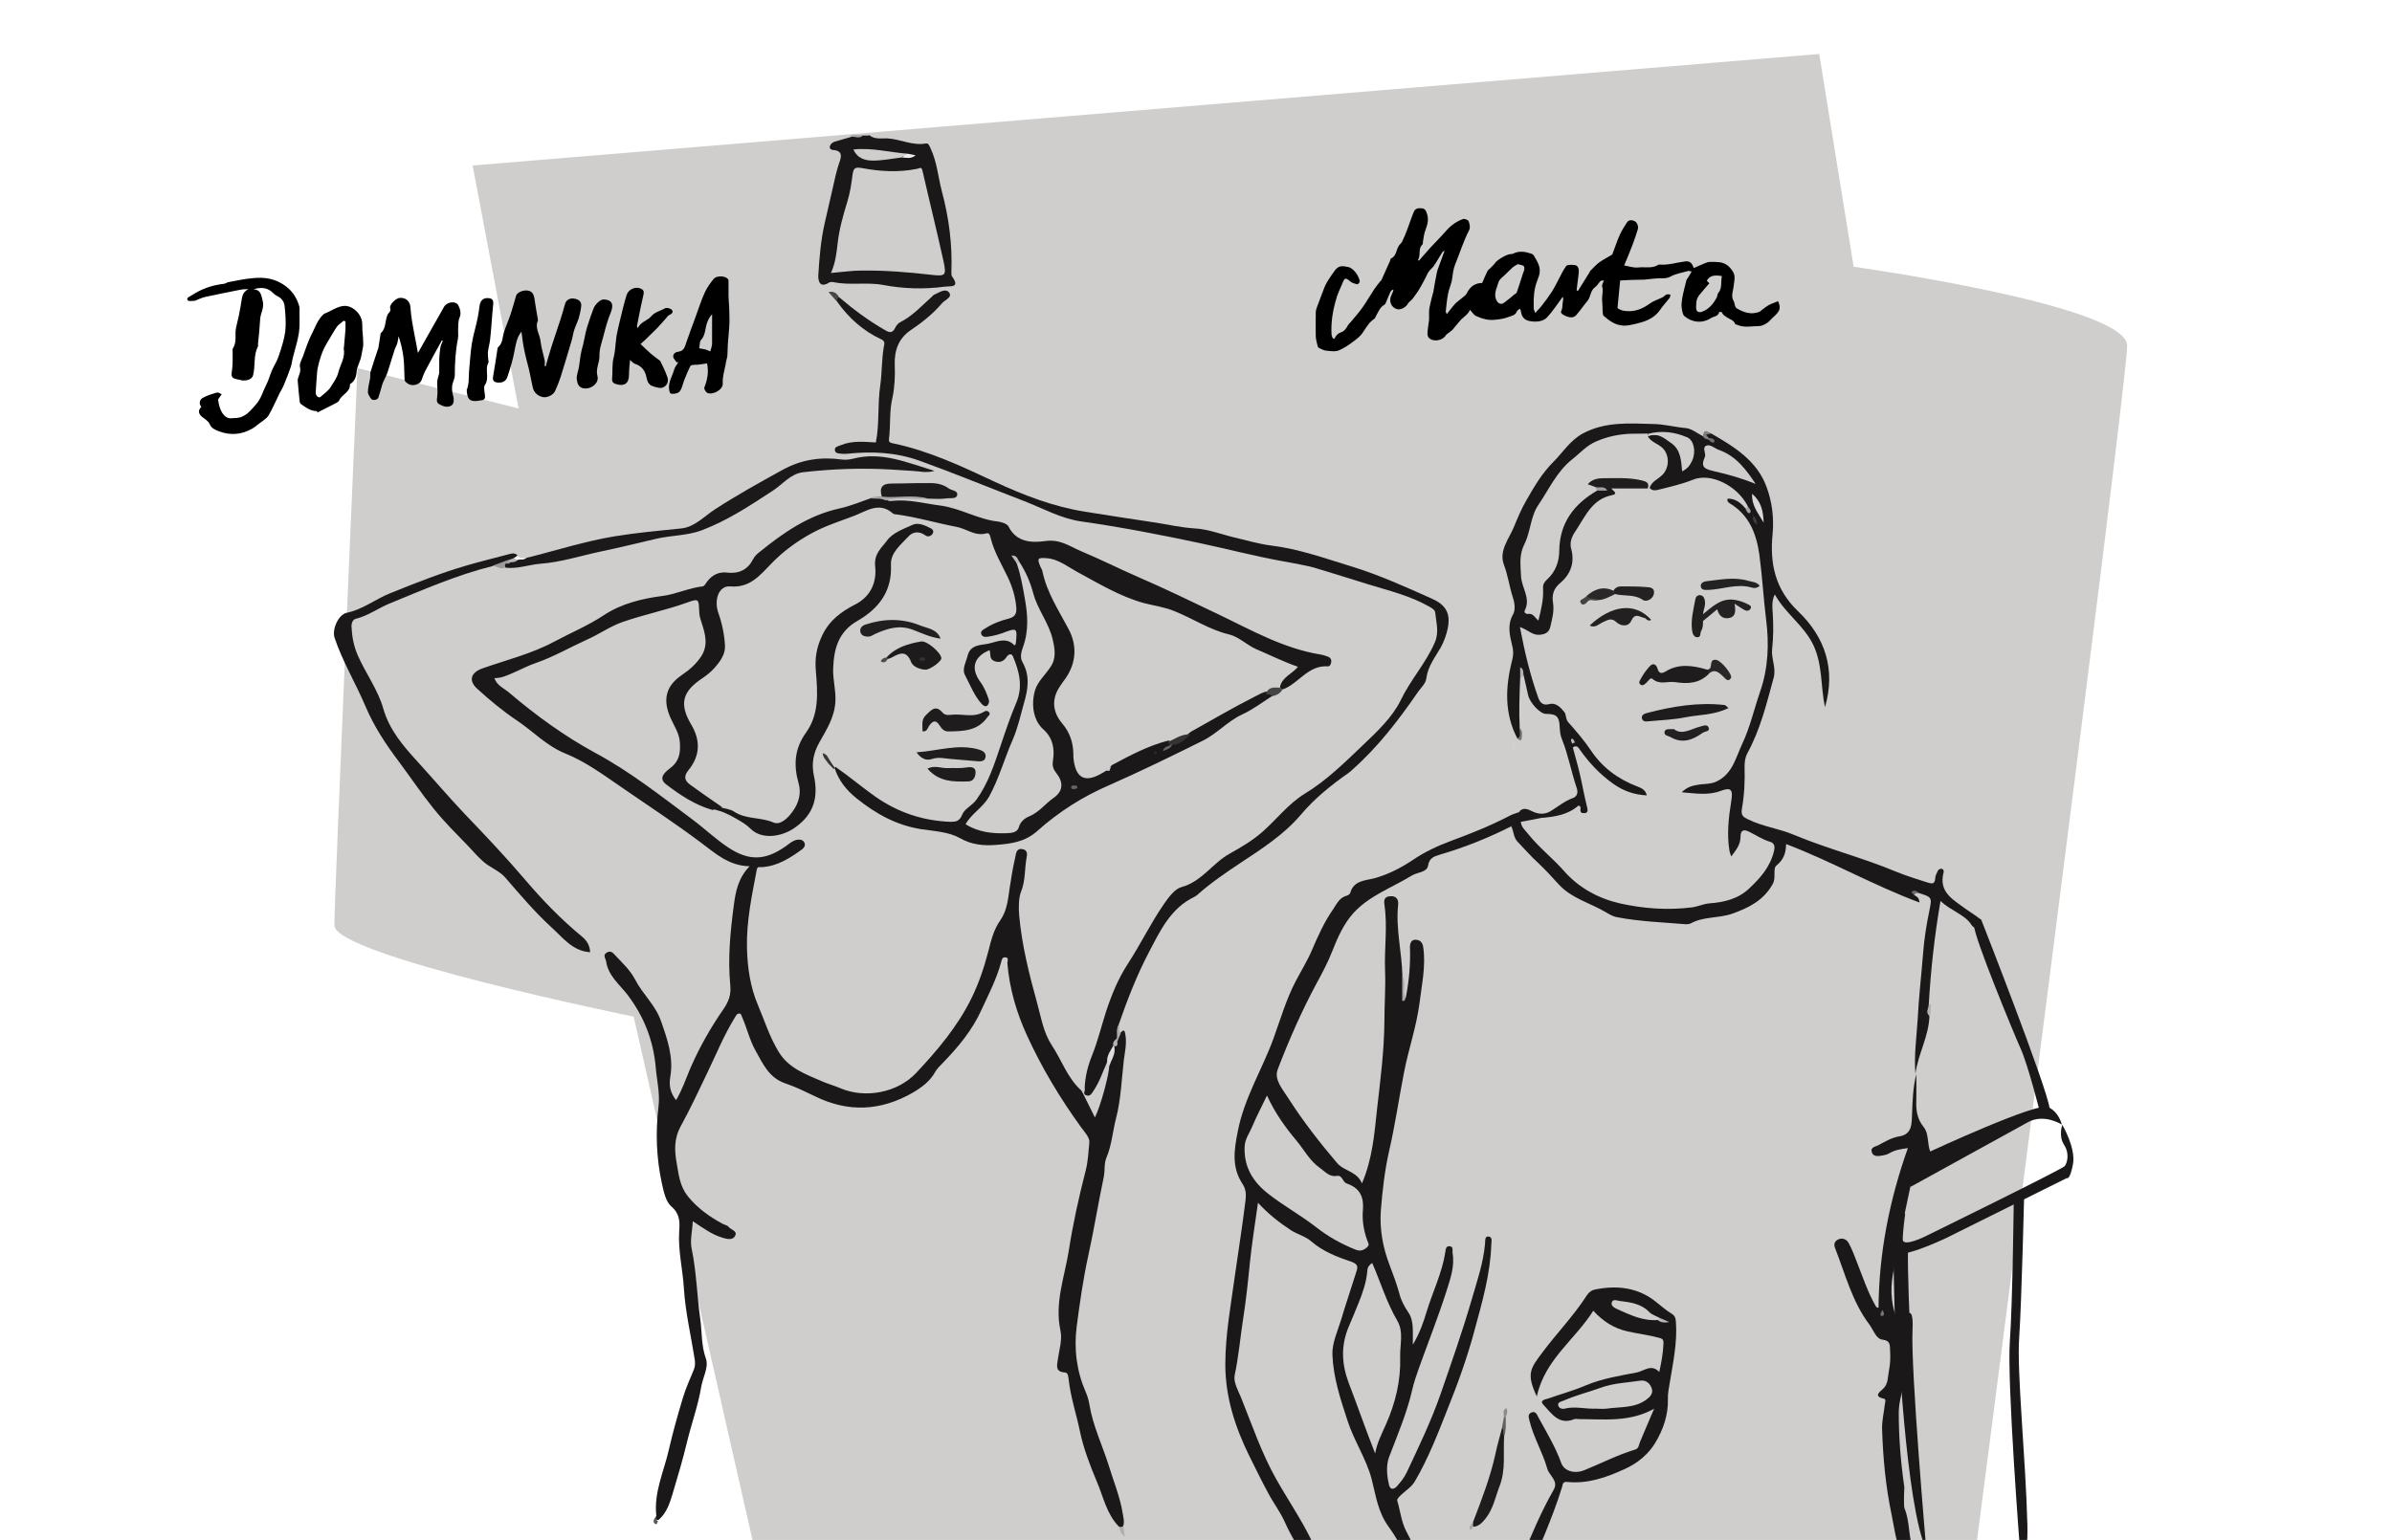 <?xml version="1.0" encoding="UTF-8"?>
<svg xmlns="http://www.w3.org/2000/svg" xmlns:xlink="http://www.w3.org/1999/xlink" version="1.1" viewBox="0 0 1076.6 693.3">
  <defs>
    <style>
      .cls-1 {
        fill: none;
      }

      .cls-2 {
        fill: #d2d1d2;
      }

      .cls-3 {
        fill: #d0cecc;
      }

      .cls-4 {
        fill: #484647;
      }

      .cls-5 {
        fill: #2a2829;
      }

      .cls-6 {
        fill: #737272;
      }

      .cls-7 {
        fill: #a9a9a9;
      }

      .cls-8 {
        fill: #3f3d3e;
      }

      .cls-9 {
        fill: #8e8d8e;
      }

      .cls-10 {
        fill: #373637;
      }

      .cls-11 {
        fill: #232222;
      }

      .cls-12 {
        fill: #1b191a;
      }

      .cls-13 {
        fill: #222021;
      }

      .cls-14 {
        fill: #efefef;
      }

      .cls-15 {
        fill: #b3b2b2;
      }

      .cls-16 {
        fill: #d9d9d9;
      }

      .cls-17 {
        fill: #acabab;
      }

      .cls-18 {
        fill: #bbbaba;
      }

      .cls-19 {
        fill: #5a5959;
      }

      .cls-20 {
        fill: #a9a8a9;
      }

      .cls-21 {
        fill: #807f7f;
      }

      .cls-22 {
        fill: #9c9b9b;
      }

      .cls-23 {
        fill: #676666;
      }

      .cls-24 {
        fill: #ccc;
      }

      .cls-25 {
        fill: #444344;
      }

      .cls-26 {
        fill: #1e1c1d;
      }

      .cls-27 {
        fill: #b1b1b1;
      }

      .cls-28 {
        fill: #343233;
      }

      .cls-29 {
        fill: #201e1f;
      }

      .cls-30 {
        fill: #ddd;
      }

      .cls-31 {
        fill: #747273;
      }

      .cls-32 {
        fill: #777576;
      }

      .cls-33 {
        fill: #242223;
      }

      .cls-34 {
        fill: #211f20;
      }

      .cls-35 {
        fill: #b9b8b8;
      }

      .cls-36 {
        fill: #292728;
      }

      .cls-37 {
        fill: #bcbcbc;
      }

      .cls-38 {
        fill: #282627;
      }

      .cls-39 {
        fill: #9f9f9f;
      }

      .cls-40 {
        fill: #1d1b1c;
      }

      .cls-41 {
        fill: #a8a7a8;
      }

      .cls-42 {
        fill: #aaa9a9;
      }

      .cls-43 {
        fill: #232122;
      }

      .cls-44 {
        fill: #a5a4a4;
      }

      .cls-45 {
        fill: #626161;
      }

      .cls-46 {
        fill: #1f1d1e;
      }

      .cls-47 {
        fill: #646364;
      }

      .cls-48 {
        fill: #f3f3f3;
      }

      .cls-49 {
        fill: #454445;
      }

      .cls-50 {
        fill: #6c6b6b;
      }

      .cls-51 {
        fill: #2f2e2f;
      }

      .cls-52 {
        fill: #333132;
      }

      .cls-53 {
        fill: #1a1819;
      }

      .cls-54 {
        fill: #afafaf;
      }

      .cls-55 {
        fill: #4d4b4c;
      }

      .cls-56 {
        fill: #b6b6b6;
      }

      .cls-57 {
        clip-path: url(#clippath);
      }

      .cls-58 {
        fill: #b2b2b2;
      }
    </style>
    <clipPath id="clippath">
      <rect class="cls-1" width="1288.4" height="693.3"/>
    </clipPath>
  </defs>
  <!-- Generator: Adobe Illustrator 28.7.1, SVG Export Plug-In . SVG Version: 1.2.0 Build 142)  -->
  <g>
    <g id="Warstwa_1">
      <g class="cls-57">
        <g>
          <path class="cls-3" d="M212.8,74.5L818.8,24.3l15.5,95.8s123.1,17.2,123.1,35.5-71.2,565.8-71.2,565.8l-528.5,55.7-72.5-319.4s-134.7-27.4-134.7-41.1,10.4-250.9,10.4-250.9l72.5,18.2-20.7-109.5Z"/>
          <path class="cls-53" d="M391.2,60.8c2.4,2.1,5.5,1.4,8.1,1.5,5.9.3,11.4,3.4,17.4,2.3,1.2-.2,1.5.9,2,1.9,3,6.2,3.5,13,5.2,19.6,3.2,11.9,4.8,24.1,4.3,36.4,0,.6,0,1.3.2,1.8,3.9,5.4-.3,4.4-3.5,4.8-9.2,1.2-18.5.9-27.4-.8-7.6-1.4-15.1.3-22.5-1.3-.6-.1-1.3-.1-1.8.2-4.1,2.6-5-.5-4.9-3.2.5-7.9,1.1-15.8,2.9-23.6,1.6-7.1,3.3-14.2,4.9-21.4.4-1.6.8-3.2,1.3-4.7.8-2.6,2.9-6.4-2.6-6.8-.8,0-1.5-.7-1.3-1.5.2-1.1,1.1-1.8,2.1-2.2,2.3-.7,4.7-1.3,7-2,1.8-.9,3.8.3,5.5-.8.9,0,1.8,0,2.8,0Z"/>
          <path class="cls-41" d="M388.5,60.8c-1.6,2-3.7.5-5.5.8,0-.3,0-.5,0-.8h5.5Z"/>
          <path class="cls-53" d="M320.5,364.6c-7.7-2.2-14.3-6.6-20.6-11.4-4.1-3.1-.2-5.8,2-7.6,3.9-3,4.4-6.8,4.1-11.2-.2-4.3-2.7-7.7-4.3-11.4-3.5-8.1-2-14.2,5.2-19.1,3.4-2.3,6.4-4.9,8.7-8.4,3.3-5.1,1.8-10.1.2-15.1-.6-1.8-1.1-3.5-1.1-5.2-.2-5.5-.2-5.8-5.2-4-9.7,3.5-19.8,5.5-29.5,8.9-5.6,2-10.6,5.6-16.1,8-7.5,3.4-14.7,7.6-22.5,10.3-3.6,1.2-6.9,3-10.4,4.5-2.6,1.1-5.1,2.4-8.5,2.4,1.3,3.5,4.4,4.6,6.5,6.4,12.1,10.3,25,19.7,39,27.3,15.6,8.4,29.5,19.4,43.6,29.9,5.5,4.1,10.6,9,16.4,12.8,9.1,5.9,16.3,5.8,25.5-.6,1.6-1.1,3.1-2.6,5.1-3,1.2-.2,2.5-.2,3.3,1,.8,1.3.1,2.5-.8,3.2-5.5,4-11.2,7.7-18.3,8.1-1.1,0-1.9-.4-2.2,1.2-2.2,11.6-4.7,23.3-4.4,35.2.2,8.8,1.5,17.6,4.9,25.6,3,7.1,5.3,14.5,9.4,21.2,4.5,7.4,12.1,10,19.4,13.2,2.8,1.2,5.7,2,8.5,3.2,11.2,4.7,25.6,1.9,33.9-6.9,9.6-10.2,18.7-21,24.9-33.6,3.3-6.7,5.7-13.8,7.6-21.1,1.2-4.7,2.4-9.9,5.5-14.2,2.9-4.2,3.4-9.2,4.1-14.2.7-4.8,1.5-9.5,2.6-14.3.3-1.5.5-4,3.3-3.4,2.4.5,2,2.6,1.7,4.1-.9,5-.4,10.1-2.5,15.2-1,2.5-1.1,6.9-.8,10.4,1.2,13.5,4.5,26.6,8.1,39.6,1.8,6.5,2.8,13.2,6.6,19,4.4,6.6,6.9,14.4,12.9,20,3.1,2.2,3.5,6.2,6.5,9.4,2.7-6.9,3.8-13.7,5.5-20.4.6-2.8,1.7-5.4,2.7-8,.4-1,.7-2,1-3,.5-1.4.9-2.9,2.4-3.7,1.4-1.6,1.8-1,2.1.8.7,4-.2,7.8-.7,11.7-1,8.7-1.3,17.7-3.5,26.1-1.5,5.8-1.9,11.9-4.2,17.4-1.3,3-.7,6-1.3,8.9-2.5,11.8-4.4,23.8-7,35.6-2.3,10.5-3.8,21.1-5.2,31.8-1.3,10.3,0,20.2,4.1,29.6.9,2,1.4,4.1,1.7,6,1.6,9.3,5.7,17.8,8.5,26.6,2.2,7.3,5.2,14.4,6.4,21.9.3,1.9.9,3.9.2,5.8-.6.6-1.2.6-1.9.2-5.6-5.7-7-13.5-10-20.4-3-7.2-5.9-14.7-7.5-22.3-1.6-7.8-4.2-15.4-5.1-23.4-.2-1.4-.2-3.2-1.7-3.3-4.4-.3-3.6-3-3.2-5.8.6-4.3,2.1-9,1.2-13-2.7-12.5,1.8-24,3.7-35.8,1.9-12.3,4.6-24.5,7.7-36.5,1-4,1.2-8.3,1.6-12.5.2-2.2-2.2-4.7-3.8-6.9-9.4-13-17.7-26.8-24.3-41.3-4.6-10-7.9-21.1-8.8-32.5,0-.9.8-2.4-.8-2.6-1.7-.2-1.8,1.4-2.1,2.5-2,7.3-5.5,14.1-8.7,21-4.2,9.4-10.7,17.1-17.8,24.4-1.2,1.2-2.2,2.2-3.1,3.7-2.3,4.2-6.1,7-10.2,9.4-14.4,8.2-28.9,8.9-43.8,1.6-4.4-2.1-8.8-4.3-13.3-5.8-7.5-2.5-10.2-8.8-13.6-14.9-2.7-4.8-3.8-10.1-6-15-.3-.7-.4-1.6-1.3-1.6-1.1,0-1.4,1-1.9,1.7-5,8.1-8.6,17-12.7,25.5-3.8,7.9-7.5,15.9-11.7,23.5-3.2,5.9-2.8,11.2-1.8,16.9.9,5.1,1.4,10.2,5,14.7,4.3,5.3,9.6,9.1,15.5,12.3.9.5,2.2.7,2.8,1.4,1,1.4,4.1,1.8,3,4-1.1,2.3-3.8,1.5-5.8.9-4.7-1.4-8.6-4.3-13.3-7.4-.2,4.5-1.3,8.7-.5,12.4,2.2,10.5,2.4,21.3,3.9,31.8.8,5.8.4,11.8,2.5,17.6,1.4,4-1.4,8.5-2.1,12.8-1.4,8.4-4.4,16.6-6.4,24.9-1.9,7.9-4.2,15.6-6.5,23.3-1.3,4.3-2.7,8.6-6.3,11.7-1.7,0-1.6-.7-1-1.9-1.2-10.6,3.5-20.1,5.7-30,1.8-7.8,4-15.6,6.3-23.2,1.3-4.3,3.2-8.5,4.9-12.6.6-1.5.6-2.9.4-4.5-1.7-10.7-4.2-21.3-4.9-32.1-.5-8.6-2.7-17.1-2.1-25.9.3-3.8.3-7.6-3.3-10.7-2.9-2.5-3.6-6.8-4.5-10.6-2.5-11.5-2.9-23-1.5-34.8.7-5.7-.8-11.8-1.3-17.8-1.1-12-5.3-22.6-12.7-32.4-3.6-4.6-8.7-8.6-9.6-15-.2-1.3-1.7-2.9.4-4,1.8-1,2.8.3,3.8,1.4,3.2,3.4,6.7,6.6,8.9,10.9,3.4,6.5,9.1,11.4,11.6,18.6,2.9,8.2,5.7,16.3,4.2,25-.7,4.1,0,7.3,2.6,10.6,2.6-4.4,4.3-9.3,6.3-14.1,4.1-9.5,9.2-18.5,15.1-27,2.2-3.2,3.4-6.3,3-10.5-1.2-12.1,0-24.3,1.6-36.3.8-5.9,1.9-12.1,7.1-17.4-9.6-.2-15.6-6-22-10.7-11.7-8.8-24-16.8-36-25.1-8-5.5-15.9-11.3-24.8-14.9-8.5-3.4-14.6-10-21.9-14.9-6.3-4.2-12.3-9.2-17.9-14.3-4-3.6-3-7.3,2.4-9.2,10.8-3.8,22.2-6.6,32.2-12,7.5-4,15.4-7.3,22.5-12,7.9-5.2,17.1-7.4,26.3-8.6,6.2-.8,11.8-3.6,18-4.3.8,0,1.5-1.4,2.1-2.2,2.3-3,5.3-4.5,9.1-4,5.3.6,9.2-1.4,11.6-6.1.8-1.6,2.1-2.6,3.4-3.6,10.6-8.6,21.8-16.2,35.5-19.2,5-1.1,9.7-3.1,14.6-4.8,2.3-.1,4.7-1.3,6.6.9.8.7,1.6.6,2.5.5,7.4-.8,14.4,1.2,21.6,2.1,9.1,1.2,16.9,6.2,25.9,7.2,1.7.2,4.2,1,4.8,2.2,3.6,7.3,10.7,7.4,16.5,6.6,6.7-1,11.1,2.4,16.3,4.6,8.6,3.6,16.9,7.8,25.4,11.5,12,5.2,23.8,10.9,35.7,16.6,15.1,7.2,29.8,15.7,46.7,18.4,1,.2,2.1.5,3.1.9.9.3,1.6,1,1.6,2,0,1.1-.5,2.5-1.6,2.4-8.8-.6-13,7.6-20,10.3-.9.3-1.2-.2-1.5-.9.8-4.5,5.4-5.9,8.1-9.2-6.6-2.3-12.6-5.3-18.7-7.9-4.4-1.9-7.8-5.6-12.4-6.7-8.8-2.1-16.3-7.2-24.6-10.5-4.4-1.8-9.1-2.4-13.7-3.6-10.8-3-20.3-8.8-30.1-14.1-4.4-2.4-8.4-5.7-13.6-6.1-4.1-.3-4.4.1-2.8,3.9.3.7.8,1.3.9,2.1,2,9.5,7.3,17.5,11.8,26,3.8,7.2,3.5,15-1.4,22.1-.9,1.2-1.8,2.5-2.6,3.7-3.9,5.8-3.1,11.6,1,16.5,3.5,4.1,5,8.6,5.1,13.7,0,1.1,0,2.1.2,3.2,1.1,7.7,5,9.8,11.8,6.1,1.2-.6,2.4-1.3,3.5-2.1.7-.6,1.2-1.3,1.8-2,8.2-4.4,16.4-8.8,25.5-11.1.7.2,1.2.5,1.5,1.2,0,.6-.4,1.1-1.1,1.4.9-.2,1.2-.9,1.8-1.4,3-1.2,5.4-3,7.8-5.1,9.7-5.4,19.2-11,29.1-16,1.8-.9,3.5-2,5.5-2.2,1.2.2,2.6,0,2.5,1.8-4.6,2.9-9,6.3-13.8,8.5-6.7,3.1-11.5,8.8-18.1,12-13.9,6.9-27.8,13.7-42.1,20-11.8,5.1-22.6,12-32.1,20.5-5.7,5.1-12.2,5.8-18.8,6.3-5.3.4-10.7,0-16.1-3.1-5-2.8-11.5-3.1-17.5-4-11.1-1.8-20.3-6.9-29-13.9-4.7-3.8-7.9-7.9-9.8-13.4-.1-.4,0-.6.4-.7,6.1,4.2,11.7,9,17.8,13.3,10.3,7.2,21.4,10.9,33.8,11.4,2.5,0,4.2-.2,5.4-3.3,1-2.6,4.5-4,6.4-6.7,5.3-7.4,8-15.8,10.8-24.1,2.2-6.6,4.4-13.1,7.1-19.5,3.1-7.2,1.4-14.1-1.5-20.9-.6-1.4-1.9-1.1-2.8.2-1.3,2-3,2.8-5.4,2-2.6-.9-1.7-3.2-2.3-5-7.1,2.9-8.7,8.2-4.1,14.4,1.8,2.5,2.9,5.3,3.8,8.1.2.7-.1,1.9-.7,2.4-.8.8-1.7.1-2.4-.5-3.5-3.8-5.3-8.7-7.7-13.2-1.4-2.7.5-5.8,1.2-8.7,1.3-5.1,6-4.7,9.3-5.4,3.8-.8,8.2-3.2,11.8.8.3-.4.6-.6.6-.8.7-7.3.7-7.3-6.2-4.7-2,.7-4.1,1.2-6.1,1.5-1.1.2-2.6.4-3.2-1-.6-1.5.8-2.1,1.8-2.7,3.2-2.1,6.9-3.5,10.5-4.4,3.3-.8,3.6-2.8,3.4-5.2-.4-4.7-1.8-9.2-3.8-13.4-2.7-5.7-6-11.1-7.6-17.2-.3-1.1-.5-3-2-2.6-5.1,1.5-9-2.1-13.5-2.9-9-1.7-17.9-4.4-27-5.6-.6,0-1.3-.1-1.7-.5-6.1-5.4-12-.9-17.3,1.1-6.5,2.5-13.3,4.6-19.6,8.1-6.7,3.7-12.7,8.2-17.9,13.6-5.2,5.4-9.7,10.9-18.4,10.1-4.9-.4-7.4,5.8-5.3,11.9,1.7,4.8,2.7,9.7,3,14.6.3,4-2.2,7.4-4.9,10.4-1.5,1.7-3.3,3.1-5.2,4.4-9.1,6-10.6,11.6-5.1,20.9,4.3,7.2,4,14.1-1.2,20.5-2.2,2.7-1.9,4.6.6,6.5,4.8,3.5,9.6,6.8,14.4,10.1-.7,2.8-2.6,1-4,1Z"/>
          <path class="cls-53" d="M680.4,371.9c-10.4,5.3-21.2,9.6-32.4,12.9-2.6.8-4.7,1.4-5.3,5.1-.5,2.8-4.8,2.8-7.3,4.3-8.8,5.4-18.8,8.9-26,16.6-4.6,5-7.3,11.2-9.8,17.5-1.9,4.9-4.4,9.6-6.9,14.2-6.8,12.6-12.5,25.6-17.6,38.9-1.8,4.7,2.3,9.1,4.8,13.1,6.5,10.2,14,19.8,21.9,29.1,3.1,3.7,9,3.7,11.2,9.2,4.8-11.3,5.6-22.5,6.8-33.5,1.5-13.1,3.2-26.2,3.3-39.4,0-7.6.6-15.3.3-22.8-.4-10,1.2-20-.3-29.9-.4-2.5.5-3.6,2.7-3.7,2.5-.2,3.7,1.3,3.5,3.7-1.2,10.9,1.7,21.5,1.9,32.2.7,2.8.1,5.6.3,8.3,0,.7-.4,1.9,1.2,1.6,1.5-7.6,2.2-15.2,1.9-22.9,0-1.9.7-3.5,2.8-3.3,1.8.2,2.9,1.1,3.2,3.5,1.2,8.5-.7,16.7-1.7,25.1-1.4,10.7-5,20.8-7,31.3-2.3,11.8-4,23.7-6.7,35.3-2,8.9-3,17.9-3.7,26.8-.6,8.2.9,16.6,4,24.6,1.6,4.2,3.2,8.5,4.4,12.9.8,3.1,2.2,5.6,4,8.3,2.6,3.8,1.9,8.7,2,14.5,3.1-5.2,4.7-9.9,6.1-14.5,2.7-9,7-17.6,8.5-27,.2-1.1.1-3.2,2.2-2.8,1.6.3.9,2,1.1,3.1,1,5.9-1,11.5-2.7,16.9-3.7,11.6-8.2,23-12.3,34.4-1.2,3.4-2.4,6.8-3.2,10.3-2.4,10.5-6.6,20.2-10.4,30.2-1.4,3.8-1,8.4,0,12.6.6,2.4,2.3,1.8,3.4.7,1.7-1.9,3.4-4,4.5-6.3,5.5-11.7,11.1-23.3,15.4-35.7,4.8-13.9,9.7-27.8,13.8-41.9,2.4-8.3,5.3-16.6,6.1-25.4.1-1.2-.2-3.5,1.5-3.3,1.9.1,1.4,2.1,1.3,3.7-.4,13.2-4.1,25.8-7.5,38.4-3.3,12.4-7.7,24.5-12.5,36.4-4.2,10.7-8.4,21.4-14.2,31.4-.5.8-1,1.6-1.6,2.2-2.3,2.4-7,5.4-6.5,6.9,1.4,4.6,1.8,9.5,4.1,13.8,3.2,6.1,6.3,12.3,9.3,18.5.9,2,2.1,3,4.3,3.4,6,1.3,13.6,5.5,19.3,10.1-5.5,1.2-5.5,1.2-13.8-2.9-2.1-1-3.7-2.2-6.9-.8-2.8,1.2-4.9-2.9-6.4-5.6-4.5-8.3-8.2-17.2-13.7-24.7-5-6.8-5.8-14.2-7.8-21.8-2.4-9-7.9-17.1-10.8-26.1-3.2-9.7-6.4-19.5-6.8-29.7-.2-5.3,2.4-10.7,4-16,2.1-7.1,4.5-14,6.7-21.1.7-2.1,1.2-3.6-2.3-4.8-6.3-2.1-12.7-4.6-17.9-9.1-2.6-2.3-6.1-3.1-9.1-5-5.2-3.4-10.1-7.2-14.9-12.4-1.3,9.5-2.8,18.5-3.7,27.5-.8,8.3-1.7,16.6-3,24.9-1.3,8.4-2,16.9-3.8,25.3-.6,3,1.5,6.7,2.8,9.8,5,12.4,9.3,25.2,15.9,36.9,5.2,9.2,11.2,18,15.8,27.4,5.2,10.5,12.3,19.3,21.5,26.5.5.4.8,1.2,1.2,1.9-4.8,1.5-8.5-.7-11.3-3.5-9.5-9.8-17.7-20.5-23.4-33.1-2-4.5-5.1-8.5-7.4-12.9-3-5.5-5.7-11.1-8.5-16.7-6.4-13-10.8-26.6-10.8-41.2,0-13.4,2.5-26.7,4.3-39.9,1.6-11.3,3.4-22.6,4.8-34,.3-2.7.2-5-1.3-7.3-5-7.5-3.9-15.2-2.2-23.7,2.9-15.1,11-27.9,16.1-41.9,3.1-8.6,5.7-17.5,9.9-25.6,2.5-4.8,5.4-9.4,7.5-14.4,2.7-6.3,5.5-12.5,9.4-18.1,1.7-2.5,2.9-5.4,6.3-6.2.5-.1,1.2-.7,1.4-1.1,1.6-5.9,7-5.6,11.3-6.8,6.2-1.8,11.6-4.6,17-8.2,5.3-3.6,11.3-6.4,17.3-8.6,8.9-3.3,17.7-6.8,26.1-11.2,1.5-.8,3.1-1.2,4.7-1.8,4-.7,7.4,1,10.8,2.7-.3,2.2-2.1,2.1-3.7,2.3-1.9.2-3.8.4-5.7.7-1.6.4-3.2.4-4.8.8Z"/>
          <path class="cls-53" d="M680.4,371.9c1-1.2,2.3-1.8,3.8-1.8,7.2,8.9,15.4,16.9,24,24.4,9.1,8.1,20.1,12.4,32.8,13,11.9.6,23.4-.2,34.8-3,10.4-2.5,16.4-9.9,20.5-19.2,1.2-2.7.4-4.8-2.5-5.9-.6-.2-1.1-.6-1.6-.9-2-1-4.1-2.8-6.3-2.5-2.8.5-1.7,3.8-2.9,5.7-.4.6-.6,1.4-1.1,2-.7,1-1.4,2.2-2.8,2-1.5-.1-1.7-1.5-2-2.7-.7-2.5-.8-5.1-.7-7.7.2-4.9.4-9.7,1.2-14.6.6-3.5-.2-4.3-3.6-3.2-4.7,1.4-9.3,1.5-14,.7-1.2-.2-2.6-.2-3-1.6-.5-1.7,1-2.4,2.2-3,2.9-1.5,6.2-1.6,9.3-2.1,4.7-.7,7.5-3.1,9.8-7.2,7.3-13.2,11.4-27.6,14.7-42.1,1.9-8.3,2.1-17.3.2-25.9-1.7-7.6-1.5-15.4-2.5-23.1-1.2-9.7-3.7-18.4-11.8-24.7-1.2-.9-2.7-2.1-1.7-3.7,1-1.6,2.7-.9,4.1-.3,1.8.7,3.2,1.8,4,3.5.2.3.3.4.4.4-.2-.2-.3-.5-.5-.8-6.5-9.8-16.5-12.8-27.5-8.4-3.7,1.5-7.6,1.9-11.5,2.6-1.6.3-3,0-4-1.5-.9-2.7,1.1-3.8,2.7-5.1,6.7-5.5,6.5-9.4-.5-14.6-1.5-1.1-3.9-1.6-3.1-4.3,6.2-1.9,13,1.8,15.4,8.4.5,1.5.5,3.3,1.8,4.6,4.4-6,2.8-10.8-4.1-12.6-4.3-1.1-8.6-1.9-13-.8-1.5.9-3.3.8-4.9.7-7.7-.4-14.8,1.8-21.4,5.5-4.2,2.4-7.8,6.1-10.6,9.8-6.8,8.7-13.8,17.5-15.6,29-.2,1-.5,2.1-1,3-4.2,7.3-2.8,14.7-.5,22.1.7,2.2,1.2,4.4.8,6.8-.4,2.1.8,3.4,2.6,3.6,2.5.3,1.8-2,2-3.3.3-2.4,1.1-4.8.7-7.2-.3-2.2.5-4,1.9-5.4,4-4,4.8-8.9,5.2-14.2,1-12.1,7.2-20.7,17.9-26.1,1.4-.3,2.8-.3,4.1-.4.9-.1,1.8-.2,2.8,0,3,1.6,2.5,3.5-.2,4.5-7,2.4-10.4,8.1-14,13.8-2.2,3.4-3.4,6.9-2.6,11.2.9,5.2-1.1,10-5,13.6-2.9,2.7-4.4,5.7-3.5,9.7.5,2.4,0,4.9-.5,7.3-1.2,6.5-5.2,8.7-11.3,6.2-.7-.3-1.3-.8-2.2-.8-.4,2.8,0,5.5,1.3,7.9,2.5,4.9,1.8,10.5,3.7,15.5,1.5,4,2.5,8.1,8.4,7.8,2.2-.1,4.1,1.9,5.2,4,5.1,9.6,12.5,17.5,19.6,25.6,3.2,3.6,8.1,4.7,12.2,7.1,2.1,1.2,6,2.1,4.8,4.9-1.2,2.6-4.9,1.4-7.5.5-9.1-3-15.2-9.8-21.2-16.8-.8-.9-1.4-2-2.8-3.2,1.4,6.3,3,12.1,4.4,18,.3,1.5.8,2.9,1,4.4.7,5.6.4,5.9-5,4.6-1.8-.4-3.2.9-4.7,1.4-3.7,1.2-7.3,3-11.4,1.3-3.5-1-7-1.9-10.4-2.9,1.9-2,3.8-1.2,5.8-.2,2.9,1.5,6,1.6,8.7-.2,3.2-2,6.1-4.4,9.7-5.7,1.5-.5,2.6-2,1.8-4.4-2.5-7.3-3.8-14.9-6.7-22.1-.7-1.6-.9-3.5-1-5.3-.2-4.9-1.3-6.1-6.2-6.1-2.6,0-7.2-4.9-8-8.4-.7-2.9-1.3-5.9-2-8.8-1.6-1.4-1.1.5-1.6,1-.3,7.6-.6,15.2-.2,22.8.3,1.7,1.5,3.5-1,4.6-6-11.4-5.5-23.3-2.4-35.4.6-2.3.6-4.3,0-6.6-1.1-4.6-2.3-9.2.4-14,1.2-2.2.7-5.4-.2-8-1.5-4.7-2.1-9.6-3.9-14.3-2.4-6.4,2.3-11.7,4.5-17.1,1.6-3.9,3.3-8,5.5-11.8,3.5-6.1,7-12.2,12.1-17.3,4.4-4.4,7.7-9.9,13.5-13,10.2-5.4,21-4.5,31.9-4.2,4.8.1,9.5,1.4,14.2,1.8,2.7.2,5.2,2.3,7.7,3.6.9.2,1.8.6,2.5,1.1,0-.4-.4-.3-.5-.5-.5-.4-1.6-.7-.9-1.5.7-.9,1.8-.5,2.7-.3,10.4,6,20.8,12.3,25.1,24.4,2.4,6.6,3.3,13.8,2.6,21-1.3,13.3,1.2,24.9,11.5,34.7,12.2,11.7,17,26.2,12.1,43.2-2-9.2-1-18.9-5.2-27.9-4.2-8.9-12.6-14.2-17.4-22.9-1.5,3.1-1.1,6-.9,8.8.3,5.3.3,10.5-.3,15.8-.5,4.2,1.9,8.3.7,12.9-3.2,11.7-6,23.4-11.9,34.1-.9,1.7-1.2,3.7-1.2,6,.2,6.3-.1,12.7-1.2,18.9-.5,3,.6,3.7,2.6,4.7,6.6,3.3,14.1,4.2,20.7,7,15.3,6.4,31.3,10.4,46.5,16.8,4.4,1.8,9.1,3.2,13.7,4.7,1.9.6,3.4.9,3.5-1.9,0-1.1.7-2.3,1.2-3.4.2-.4.9-.9,1.4-.9.9,0,1.4.8,1.2,1.6-2.5,9.1,4.6,12.5,10.2,16.7,1,.7,5,3.3,5.9,4.1-.7,1.7-.3,3.1-2.1,4.2-3.6-2.5-10.3-6.6-14.5-9-1.9,6.3-2.2,12.7-3.2,19-1.3,7.9-.8,16-2.7,23.9-.2,2-1.5,3.9,0,5.9-.3,9.1-5.1,17-6.3,25.9-.7-8.1.5-16.2,1-24.3.5-10.2,1.7-20.3,2.5-30.5.5-6.3,1.5-12.5,2.8-18.7,1.2-6,1.2-6-5.2-8-1.7-.4-1.9-.4-1.7,1,.9.7,2.3.9,2.4,3.4-20.7-7.7-39.5-18.5-60-26.3-.1,3.5-.8,6.8-4.3,9.6-1.9,1.5,0,5.5-1.8,8.5-4.1,7.3-10.6,10.5-18,13.2-6.2,2.2-13,1.2-18.8,4.4-.6.3-1.5.4-2.2.4-10.4-.9-20.9-1.2-31.1-3.2-1.7-.3-3.4-1.3-4.9-2.2-7.1-4.2-15.4-6.2-21.2-12.5-3-3.3-6-6.6-9.3-9.7-3.3-3-6.2-6.4-9.3-9.6-1.9-2-1.6-4.6-2.8-6.8Z"/>
          <path class="cls-53" d="M488.2,489.8c.2-5.3,1.5-10.2,3.5-15.1,2.4-6.1,4-12.6,6-18.9,2.5-7.7,5.5-15.1,10-22,5.7-8.8,10.3-18.3,16.3-27,2.1-3,4.8-6.6,7.7-7.4,9.3-2.5,14.1-10.9,21.8-15.1,5.2-2.9,10.1-5.8,14.6-9.7,6.5-5.7,11.7-12.7,19.2-17.3,9.9-6,18-14.1,26.3-22,6.3-6,13.1-12.4,16.8-20,4.4-9.2,11.4-16.8,15.4-26.1,2-4.6.6-8.8.2-13.2-.1-1.5-1.5-2.2-2.9-3-8.5-4.8-18-7.1-27.2-9.9-7.8-2.4-15.5-4.9-23.3-7.2-4.9-1.5-10.1-2.2-15.1-3.2-12.8-2.3-25.3-5.6-38-8.3-17.5-3.7-35-7.1-52.6-9.6-9.4-1.3-17.6-6-26.2-9.3-15.6-6-31.1-12.4-46.9-18.1-10.7-3.8-21.5-4.3-32.6-3.1-.8,0-1.5.1-2.3,0-1.1-.2-2.8,0-3.1-1.4-.4-1.8,1.5-2,2.7-2.5,5.1-2.1,10.4-1.5,15.7-1.2,1.7-8.3.7-17.1,2-25.8.8-5.7.6-11.6,1.6-17.3.1-.8.9-2.4-1.1-3.3-8.2-3.8-14.8-9.7-20-17.1-.8-1.3-.5-1.9,1.1-1.8,6.4,5.5,13.2,10.5,20.5,14.7,2,1.2,3.4,1.5,4.6-1,.4-.9,1.2-1.9,2-2.4,5.7-2.8,9.9-7.5,14.5-11.6.3-.3.6-.7,1-.9,2.2-.9,5-3.1,6.7-1.1,1.8,2.2-1.8,3.4-3,4.8-4,4.7-8.8,8.6-14,12.1-5.6,3.7-7.6,9.1-7.4,15.7.2,4.9,0,10-1,14.7-1.5,6.2-.8,12.5-1.6,18.8-.2,1.4.6,1.6,1.8,1.9,16.1,3.3,30.8,10.3,45.6,17.2,13.1,6.1,26.5,11.3,41,13.6,10.1,1.6,20.3,3.2,30.4,4.7,6.2.9,12.4,2.4,18.8,2.8,6.1.3,12,2.7,18,4.1,5.5,1.3,10.9,2.9,16.4,3.6,12.4,1.5,24,5.7,35.8,9.3,12.5,3.8,24.4,9.2,36.3,14.5,6.4,2.8,8.8,6.5,7.4,13.5-.6,2.9-1.6,5.7-3.1,8.5-2.5,4.4-5.8,8.5-6.5,13.8-.3,2.6-2.3,4.2-3.7,6.2-8.7,12.6-17.9,24.7-29.4,34.9-.6.5-1.1,1.1-1.7,1.5-8,5.6-15.4,11.5-21.9,19.2-7.4,8.7-17.3,15.1-27,21.5-6.6,4.4-13.1,8.8-19.1,14.1-.5.4-.9.8-1.5,1.1-10.8,5.1-15.5,15.3-20.6,25-5.5,10.5-9.8,21.6-13.7,32.9-.9,2,.1,4-.4,6-.7,1.1-1.4,2.3-1.7,3.5-.4,2.6-2.5,4.7-2.5,7.5-1.2,4.9-3.4,9.4-6.2,13.5-.9,1.3-2,2.6-3.7,2-2-.8-1.7-2.5-.9-4.1Z"/>
          <path class="cls-53" d="M744.9,634c-11.3,6.5-23,4.9-34.5,4.9-.6,0-1.3-.2-1.8,0-6.9,2.9-10.2-2.5-13.9-6.4-2-2,.8-2.5,1.9-2.8,5.7-2,11.6-3.6,17.2-6,7.4-3.1,15.2-4.3,22.9-5.8,3.4-.7,6.6-4,10.1-.2,1-4.4,1.7-8.5,1.9-12.7,0-1.6,0-2.2-2-2.7-4.7-1.3-9.5-1.8-14.2-2.9-6-1.3-11-4.5-15.4-9.3-8,12.9-21.8,21.9-25.4,38.6-4.9-10.3-2.8-12.7,2.5-19.8,6.5-8.7,14.1-16.5,20-25.7.9-1.4,2.1-2.3,3.5-2.6,10.2-2.1,19.8-1,28.1,5.9,2.1,1.7,4.2,3.5,6.5,4.9,1.5.9,1.9,2,2,3.7.7,9.4-1.3,18.4-2.8,27.6-.4,2.4-.9,4.8-.8,7.2.2,7.2-2.2,13.9-5.7,19.7-3.1,5.1-7.9,9.2-14,11.9-8.3,3.8-16.5,6.6-25.7,5.7-2-.2-1.9,1.1-2.3,2.5-4.4,14.1-10.5,27.5-16.1,41.1-1.3,3.2-3.6,5.7-1.5,9.3.3.5.7,1.7-.5,1.8-1.8.2-3.7.2-5.5,0-1.1-.2-.8-1.2-.6-2.2,1.2-6.4,3.7-12.3,6.2-18.3,4.3-10.5,8.7-20.9,14.3-30.7,2.3-4-2-6.3-2.9-9.5-2.1-7.4-6.2-14.1-8-21.6-.3-1.3-.9-2.8.7-3.6,2-.9,2.6.7,3.3,2.1,3.7,6.8,7.7,13.3,10.3,20.6,1.3,3.6,6,5,10.4,3.2,7.6-3.1,15-6.9,22.9-9.3,1.6-.5,1.6-2,2.1-3.3,2-4.9,4.2-9.8,6.5-15.3Z"/>
          <path class="cls-53" d="M862.5,483.4c0,3.9.1,7.8,0,11.8-.2,4.4.3,8.5,3.3,12.2,2.5,3.1,1.5,7.5,3,11.1-1.8,1.3-3.7,2.5-4.4,5-5.8,18-8.7,36.7-11.6,55.4-.9,6,.3,12.1,3.3,17.7,2,3.8,2.3,7.8,2.2,12,0,1-1,3.2,0,4.3-.8,5.2-1.2,8.4-1.5,10.1-.8,4.3-2.2,8.6-2.2,13,0,11.2.9,22.4,2.5,33.5,0,.3-.4,8.4.1,9.6,2.4,5.8,1.7,12.2,3.7,18,.6,1.8.7,4.5-1.3,5.3-2,.8-3-1.6-3.8-3.1-2.6-5.5-3.2-11.5-4.4-17.3-2.7-12.8-3.9-25.7-4.3-38.7-.1-3.6.8-7.2,1.2-10.8.1-1,.8-2.5-.4-2.8-4.7-1-2-3-.5-4.3,2.6-2.3,2.2-5.5,2.8-8.4.6-2.9.7-6,.5-9-.2-2,.5-4.4-3.5-4.9-2.8-.3-4.1-4.5-5.9-6.9-7.7-10.2-10.8-22.7-15.4-34.4-.7-1.7,0-3.2,1.5-3.8,1.9-.9,3.8,0,4.7,1.7,1.5,2.8,2.6,5.7,3.7,8.6,2.6,6.6,4.8,13.3,8.3,19.5.3.5.6,1.1,1.4.9.2-24.6,4.9-48.4,13.2-71.8-3,.4-5.9.8-8.5,2.4-1,.6-2.3.8-3.4,1-1.7.3-3.7.4-4.3-1.5-.8-2.4,1.6-2.5,2.9-3.2,3-1.6,5.9-3.4,9.5-4,5.8-.9,5.5-5.8,5.7-10.1.2-6,.4-12,1.9-17.9Z"/>
          <path class="cls-53" d="M221.9,254.8c-16.2,4-31.4,10.7-46.8,17-5,2.1-9.6,5.5-15,6.8-1.2.3-1.9,1.7-1.9,3.3.2,4.5.9,8.7,2.8,13.1,3.6,8.2,9.1,15.5,11.5,24,2.8,9.8,9.2,17.1,15.6,24.1,7.1,7.8,13.9,15.8,21.1,23.4,9.2,9.6,18.4,19.3,27,29.4,7.9,9.3,16.4,18.1,25.9,25.9,1.9,1.6,3.4,3.8,3.5,6.9-7.9-.5-12.2-6.5-17.3-11.1-7.5-6.9-14.1-14.6-20.7-22.3-2.9-3.4-7-4.6-10.2-7.5-2.4-2.1-4.4-4.5-6.6-6.8-5.3-5.5-10.8-10.9-15.6-16.9-5.5-6.8-10.4-14.1-15.6-21.1-5.9-7.8-11.3-16-15.1-25-4.4-10.4-10.3-20.1-13.9-30.8-1.3-3.8,1.7-10.5,5.4-11.3,7.3-1.5,13-6.2,19.8-8.9,11.4-4.6,22.8-9.1,34.5-12.5,5.9-1.7,12-3.2,18-4.8,1.6-.4,3.2-1.1,4.6.3-.4.8-.8,1.4-1.6,1.8-.9.5-1.9.9-2.8,1.3-2,1.4-4.4.9-6.5,1.5Z"/>
          <path class="cls-53" d="M320.5,364.6c1.4-.2,2.9.4,3.9-1.1,2,.6,4.4.8,6,1.9,5.4,3.6,12,2.4,17.7,4.9,3.2,1.4,6.7-2.2,8.6-4.9,2.7-3.6,4.1-8.2,2.7-12.9-2.3-8.1-1.8-15.5,3.4-22.7,6-8.4,5.2-18.1,4.4-27.8-.5-5.6.3-10.6,2.9-16,3.3-6.9,8.7-10.7,14.7-13.8,7.5-3.8,9.8-10.5,9.1-17.2-.6-5.8,2.9-8.3,5.3-11.6,2.6-3.6,7.4-5.2,11.5-7.1,2.4-1.1,5.1,0,7.5,1.2,1.1.5,2.4,1.2,1.6,2.7-.7,1.3-2.3,1.6-3.2.9-2.9-2.1-5.7-1.8-7.8.5-3.4,3.7-8,7.2-7.8,12.6.6,12.1-5.6,19.9-15.2,25.4-8.5,4.9-10.5,12.6-10.8,21.4-.2,5,1.3,9.8,1,14.9-.4,7.1-4,12.6-7.2,18.3-2.8,5-3.6,9.7-2.5,14.9,2.1,9.6.2,17.4-8.5,23.5-6.1,4.3-15,5.5-20,.5-2-2-4.2-3.2-6.6-4.6-3.4-2-6.9-3.6-10.8-4.3Z"/>
          <path class="cls-12" d="M236.8,251.2c13.4-3.3,26.5-7.6,40.2-9.8,9.9-1.6,19.8-2.5,29.7-3.5,5.9-.6,10.2-5.4,15.1-8.6,9.9-6.4,20.1-12.1,30.5-17.8,8.6-4.7,17.3-5.9,26.7-4.6,1.6.2,3.4,0,5-.4,12.7-3.3,24.1,1.7,36.6,5.5-3.9,1.1-6.9.1-9.9,0-3.2-.2-6.3-.4-9.5-.6-13.3-.8-26.5-.3-39.7,1.2-5.5.6-9.1,5.3-13.5,8.2-10.4,6.8-20.6,13.6-32.3,18-6.5,2.4-13.7,2.2-20.5,3.8-8.3,1.9-16.5,4-24.8,5.7-9,1.9-17.8,4.8-27.1,5.5-5.2.4-10.3,2.4-15.7,1.8q-1.4-1.8,1.8-3c1.2-.4,2.5-.7,3.8-1,1.2,0,2.6.3,3.8-.4Z"/>
          <path class="cls-40" d="M396.9,223.6c-1.2-3.9,0-5.9,4.2-5.9,5.9,0,11.8-.3,17.7-.2,2.9,0,5.8.6,8.2,2.4,1.4,1,4.3.9,3.8,3.1-.5,1.8-3.2,1.1-4.9,1.4-2.7.4-5.5.1-8.2.1-5.5-.9-11-.2-16.5-.4-1.4,0-3,.5-4.3-.5Z"/>
          <path class="cls-26" d="M662.9,685.5c3.9-10.2,7.9-20.4,10.2-31.1.8-3.9,2-7.8,3-11.7,2.2.8.9,2.4.9,3.7-.5,7.5.8,15.2-2,22.5-1.9,4.8-2.8,10.1-6.1,14.4-1.5,1.9-3,3.8-5.7,4.1-.6-.6-.5-1.2-.1-1.9Z"/>
          <path class="cls-26" d="M415.2,329.2c.1-2.5-.7-5.1,1.5-7.2,2.4-2.3,4.4-4.9,7.6-1.1,1,1.1,2.5,1.1,3.8.9,5-.6,10.2,1.6,15-1.5.6-.4,1.6-.3,2.1.4.7,1-.3,1.5-.8,2.2-4.4,6.3-11.1,6.3-17.7,6.4-1.6,0-2.8-1.1-3.6-2.4-1.7-2.8-3.1-2.8-5,0-.5.8-1,2.8-2.9,2.3Z"/>
          <path class="cls-40" d="M399,296c4.2-4.6,9.8-6.2,15.6-7.2,2.6-.4,8.8,4.9,9.1,7.5.1,1.4-5,5.2-7.1,5.2s-5.7-1.2-6.5-3.4c-2.2-5.7-5.4-3.9-8.9-2-.5.3-1.1.4-1.7.6-.4,0-.5-.3-.4-.6Z"/>
          <path class="cls-46" d="M412.5,338.7c9.6-.6,18.5-3.9,27.9-1.3,1.7.5,3.4,1.3,3.2,3.3-.2,2.1-2.2,2.2-3.9,2-3.9-.3-7.8-.7-11.7-1-2.8-.2-5.5-1-8.5,0-2.6.9-4.9-.1-7-3Z"/>
          <path class="cls-34" d="M423.3,287.5c-4.5-.5-8.5-2.5-12.5-4-6.2-2.3-11.5-.5-16.9,1.9-1.1.5-2,1.3-3.3,1.2-1.7,0-3.2-.6-3.4-2.4-.2-1.4.8-2.5,2.3-3,8.2-2.7,16.4-2.9,24.4.3,3.4,1.4,7.7,1.6,9.4,5.9Z"/>
          <path class="cls-26" d="M417.5,346c3.3-1.6,6.3,0,9.2-.2,2.8-.1,5.6.2,8.5-.3,1.7-.3,3.8-.2,3.9,2,0,1.9-.7,4.2-3.2,4.3-6.6.2-13.3.3-18.5-5.8Z"/>
          <path class="cls-3" d="M488.2,489.8c.5,1.1-1.3,2.9.9,3.4,1.6.4,2.1-.7,3-2,2.8-4.1,4.3-8.8,6.3-13.3,1.7,0,1.4.9.9,1.8-.2,4.5-4,18.5-6.5,23.4-2.2-4.4-4.2-8.5-6.2-12.5.6-.3,1.2-.6,1.8-.9Z"/>
          <path class="cls-7" d="M396.9,223.6c6.9.7,14-1.1,20.8.9-6.4.6-12.8-.8-19.1.8-2.1-1.1-4.4-.7-6.6-.9,1.4-1.5,3.3-.5,4.9-.8Z"/>
          <path class="cls-49" d="M572.4,313.4c-.6-1.2-1.8-.6-2.6-.9,1-3.4,3.6-3,6.2-2.9.4.4.7.7,1.1,1.1-1.1,1.6-2.7,2.5-4.7,2.7Z"/>
          <path class="cls-20" d="M632.6,449.4c-.2.4-.3,1-.5,1.1-1.3.5-1-.5-1-1.2,0-3.3,0-6.6,0-9.9,2.1,3.1-.2,6.8,1.5,9.9Z"/>
          <path class="cls-22" d="M229.5,253.1c.4,1.7-4.3-.8-2,2.4-2,.9-3.7-.3-5.6-.8,2.2-.9,4.3-1.7,6.5-2.5.4.2,1,.3,1.1.9Z"/>
          <path class="cls-4" d="M377.7,133.9c-.9.3-1,1-1.1,1.8-1.2-1.3-2.4-2.7-3.7-4.2,2.5-.6,3.8.6,4.8,2.4Z"/>
          <path class="cls-45" d="M676.9,646.4c-.7-1.2.2-2.7-.9-3.7.3-1.5.6-3.1.9-4.6.2-.5.5-.5.8,0,0,2.8.3,5.7-.7,8.4Z"/>
          <path class="cls-15" d="M684.2,305.1v-4.7c1.9.9,1.2,2.6,1.6,3.8-.5.3-1.1.6-1.6,1Z"/>
          <path class="cls-17" d="M502.7,467.4c.2-2-.5-4.2.9-6.1.6,1.1-.5,2.7.9,3.7-.5,1.3-1.1,2.6-1.6,3.9-.5-.5-.5-1-.2-1.5Z"/>
          <path class="cls-21" d="M769.2,198c-1-.3-2.3-.4-2.7-1.6.2-3.6,2.1-2.1,3.8-1.2-.8.1-1.6.3-2.4.5.4.5.9,1.1,1.3,1.6.2.2.3.3.3.5,0,.2-.2.3-.2.3Z"/>
          <path class="cls-9" d="M677.7,638c-.2,0-.5,0-.8,0,0-1.4-.8-2.9,1-4.1,1,1.5.3,2.8-.2,4Z"/>
          <path class="cls-10" d="M372.8,343.7c-.9-1.4-2.4-2.5-2.5-4.6,2.2.5,2.4,2.3,3.4,3.5-.2.4-.3,1-.8,1.1Z"/>
          <path class="cls-54" d="M503.7,687.6c.6,0,1.3-.1,1.9-.2.2,1.3.4,2.6.7,4.3-2-1-2.1-2.6-2.6-4.1Z"/>
          <path class="cls-48" d="M236.8,251.2c-1.1,1.1-2.6.5-3.8.9-.9.4-1.8.9-1.8-.8.6-.4,1.1-.7,1.7-1.1,1,1.4,2.6.7,3.9,1Z"/>
          <path class="cls-55" d="M399,296c.5,0,.5.3.5.7-.7,1.4-1.6,1.9-3.1,1.1.5-1.3,1.5-1.7,2.7-1.8Z"/>
          <path class="cls-31" d="M683.1,332.5c1.8-1.2.5-3.1,1-4.6,1.3,1.3.9,3,.8,4.5,0,1.1-1.1,1.2-1.8.1Z"/>
          <path class="cls-19" d="M295.1,682.9c.2.7.1,1.5,1,1.9-.1.7-.5,1.8-1.2,1.3-1.4-.9-.5-2.2.2-3.2Z"/>
          <path class="cls-51" d="M372.8,343.7l.8-1.1c.6,1,1.3,1.9,2,2.9,0,.4,0,.6-.4.7-.8-.8-1.6-1.7-2.4-2.5Z"/>
          <path class="cls-50" d="M861.8,402.8c-.7-.2-1.7-.9-1.3-1.3.9-.9,2.1-.5,3,.4-.6.3-1.5,0-1.7.9Z"/>
          <path class="cls-42" d="M662.9,685.5c0,.6,0,1.2.1,1.9-.3.6-1.1,1.7-1.4,1.2-.6-1.1.3-2.2,1.2-3Z"/>
          <path class="cls-2" d="M680.7,334.8c.8.8,1.3,1.4,1.1,2.4,0,0-.6.1-.7,0-.5-.5-.9-1.1-.5-2.4Z"/>
          <path class="cls-3" d="M872.6,591.4c-4.7,7.8-6.2,17.7-15.7,23.6,0-3.5-.4-6.4.1-9.2.7-3.6-.7-6.7-2.1-9.5-3.7-7.4-4.3-15-2.9-22.8,2.4-13.1,5-26.1,7.8-39.1,1.1-4.8,3.1-9.5,4.5-14.2.8-2.7,2.8-1.6,4.5-1.7,2.8,2.4,2,6.1,3.2,9.1,3.1,7.4,6,15,4,23.2-1.1,4.3-2.8,8.7-1.7,13,1.3,4.7,2,8.3-2.8,11.5-1.5,1-2.5,3.7-.6,6,.8,1,1,2.5.5,3.5-1.5,2.6,0,4.6,1.1,6.7Z"/>
          <path class="cls-3" d="M868.1,452.3c.9-15.3,2.5-30.5,5.3-46.7,4.3,4.4,12.2,6.5,14.5,11.9-4.6,9.5-11.3,18.3-16.1,27.7-1.2,2.4.2,5.6-2.8,7.2-.4.4-.7.4-1,0Z"/>
          <path class="cls-27" d="M868.1,452.3c.3,0,.7,0,1,0,0,1.7-.2,3.4-.3,5.1-2.7-1.4-.6-3.5-.7-5.2Z"/>
          <path class="cls-3" d="M374,122.9c2-4.5,2.5-8.8,3-13.3.7-6.4,2.5-12.7,4.4-18.9,1.2-3.9,1.8-7.9,2.3-11.9.4-2.9.9-3.8,4.4-3.1,8.1,1.5,16.4,2,24.7.3,1.2-.2,1.9-1.2,2.4.9,3.1,13.6,6.5,27.2,9.5,40.9,1.3,6.2.9,6.7-5.7,5.9-10.4-1.2-20.7-2-31.1-1.9-4.5,0-9,.7-13.9,1.1Z"/>
          <path class="cls-3" d="M405.8,70.9c-4.3.5-8.5,1.4-12.8,1.4-3.4,0-7-.8-8.9-5,8.3-.9,16.3,1.3,24.4,1.9.1,2.2-2.2.5-2.7,1.7Z"/>
          <path class="cls-14" d="M405.8,70.9c.9-.6,1.8-1.1,2.7-1.7,1,.2,2,.4,3.6.7-2.2,1.9-4.4,1-6.3,1Z"/>
          <path class="cls-3" d="M458.8,253c2.9,4.4,5,9.3,6.3,14.3,2,7.3,7,13.2,8.7,20.6,1,4.3,1.7,8.5-1,12.4-2.3,3.5-5.7,6.5-6.9,10.3-1.3,4.4-1.4,9.5.8,14,.7,1.3,1.6,2.6,2.7,3.6,4.5,3.9,5.4,9,4.5,14.4-.4,2.4.3,3.9,1.7,5.7,3.2,4.1,2.8,8.1-1.5,11-3.7,2.6-6.4,6.4-10.8,8.2-2,.8-4.1,2.4-4.8,5.1-.6,2-2.8,2.4-4.9,2.5-6.6.3-13-.3-19-4,2.5-4.7,7.8-7.5,10.6-12.5,4.5-8.2,6.9-17.2,10.7-25.8,2.2-5.1,3.4-10.6,4.9-16,1.9-6.4,2.9-12.5-.6-18.7-1.2-2.1-.6-4.5.2-6.7,2.7-7.4,2.2-14.7.8-22.2-.9-5.2-1.8-10.3-3.5-15.3-.4-.9,0-1.2.9-1Z"/>
          <path class="cls-28" d="M525.5,334.2c3.3-1.6,6.4-3.8,10.3-3.6-2.5,2.1-4.5,4.9-8.3,4.7-.2.4-.5.4-.8,0-.4-.4-.8-.7-1.2-1.1Z"/>
          <path class="cls-30" d="M499.2,479.8c-.3-.6-.6-1.2-.9-1.8-.2-2.9,1.6-5,2.8-7.3.4-.2.5-.1.4.3.8,3.3-1.1,6-2.3,8.8Z"/>
          <path class="cls-47" d="M482.1,354.5c0-.8.7-.9,1.3-.9.7,0,1.7,0,1.5,1.1,0,.3-1,.5-1.5.6-.6,0-1.2,0-1.3-.8Z"/>
          <path class="cls-37" d="M458.8,253c-.3.3-.6.7-.9,1-.8-1.2-1.6-2.3-2.7-3.9,2.7-.2,2.8,1.7,3.6,2.9Z"/>
          <path class="cls-23" d="M526.7,335.3c.3,0,.5,0,.8,0-.7,1.8-2.2,2.1-4.1,2.8.6-2.2,2.3-1.9,3.3-2.7Z"/>
          <path class="cls-58" d="M501.5,471c-.2,0-.3-.1-.4-.3-.5-1.6.7-2.4,1.6-3.2,0,.5.1,1,.2,1.5,0,1,.4,2.3-1.5,2Z"/>
          <path class="cls-24" d="M499.3,347.1c-.7-.1-1.4-.2-2.1-.3.5-1.2,1.6-1.4,2.8-1.6-.2.6-.5,1.3-.7,1.9Z"/>
          <path class="cls-5" d="M521.1,338.8c-.5.4-.8.8-1.1.8-.3,0-.6-.3-.9-.5.3-.3.5-.7.8-.8.2,0,.6.2,1.2.5Z"/>
          <path class="cls-3" d="M694.2,368.2c5.9-.5,11.7-1.5,16.2-5.5,1.4.3.9,1.2.9,1.8,0,1.4.8,2,2.1,1.6,1.2-.3,1.3-1,1-2.4-1.3-5.1-2.2-10.4-3.4-15.5-.9-3.9-2.1-7.8-3.1-11.7,1.8-1.2,2.5,0,3.3,1.2,4.1,5.8,8.9,10.9,14.8,15.1,4.6,3.3,9.5,5,15.2,5.3-.6-2.6-2.5-3.3-4.2-4-8.7-3.3-15.8-8.5-21-16.3-3-4.5-6.6-8.6-10.2-12.7-1.2-1.4-.8-3.4-1.7-4.5-1.6-2-3.7-4.4-6.8-3.6-3,.8-4.2-.8-5-3-3.6-10.1-6.1-20.5-8.2-31.7,3.5,1.2,5.6,3.7,8.7,3.5,2.5-.2,4.4-.9,5-3.7.8-3.5,1.8-7,1.2-10.7-.6-3.5.2-6.4,3.2-8.9,4.8-4,6.6-9.3,5-15.3-1.1-3.9,1-6.7,2.7-9.3,3.9-6.1,7.1-13.2,15.4-14.9,3.7-.8.2-2.1,0-3.2,5.2-2.1,10.6-1.1,16-.9.5.2.9.5,1.3.9,1.2,1.3,2.6,1,4.2.6,5.1-1.3,10.1-2.4,15.1-4.4,8.3-3.4,20.3,2.9,24.8,12,.3,1-.1,1.2-1,1-2.2-2.6-4.6-4.6-8.2-4.5-.2,1.2.3,1.6,1,2.1,8.9,5.3,12.1,13.9,13.4,23.4,1.3,9.6,1.8,19.3,3,28.9,1.4,10.9,1,21.9-2.7,32.5-2.7,7.8-4.5,16-8,23.4-2.9,6.1-4.3,13.5-11.5,17-2.9,1.4-5.9,1-8.9,1.6-2.4.4-4.5,1-6.9,3.3,6.4.5,11.8,1.5,17.5-.6,4.8-1.8,5.7-.6,4.8,4.7-1.2,7.4-2,14.8-.8,22.2.1.7.4,1.4.8,2.6,2.3-3,4.2-5.4,4.2-9,0-2.6,1.2-3.5,3.9-2.1,3.1,1.5,6,3.5,9.4,4.5,2.2.6,2.2,2.5,1.7,4.4-1.7,6.9-6.1,11.9-11.1,16.6-5.1,4.8-11.3,6.2-17.8,6.7-2.7.2-5.1,1.4-7.8,1.8-11.1,1.4-22,.6-32.7-1.8-9.6-2.2-18.4-7-25-14.5-5.1-5.8-11.2-10.5-16-16.5-1.4-1.8-3.3-3.2-3.5-5.7,3.3-.6,6.6-1.2,9.9-1.9Z"/>
          <path class="cls-3" d="M570.3,493.3c3.5,7.7,8.1,14.1,13.2,20.2,3.5,4.2,6,9.2,10.8,12.5,2.3,1.6,4,4,7.5,3.4,2.4-.4,2.4,2.7,4.3,3.4,5.6,2,7.9,5.5,7.3,12.2-.4,4.6.5,9.9,2.4,14.5.5,1.2,0,1.5-.7,2.2-1.5,1.3-3,1.7-5,.9-6.3-2.5-12.4-5.9-17.6-10-6.9-5.4-14.6-9.6-21.5-15-7.1-5.5-11.3-12.3-10.8-21.6.2-3.3,2.2-5.9,3.4-8.8,1.9-4.5,4.2-8.9,6.6-13.9Z"/>
          <path class="cls-3" d="M618.9,654.3c-4.2-10.6-7.8-21.1-11.8-31.5-3.3-8.8-3.6-16.8-.2-25.2,1.5-3.6,3.1-7.2,4.5-10.8,1.9-4.7,3.6-9.5,4-14.6.1-1.8.9-2.7,2.2-3.6,3.8,8.7,6.5,17.8,11.3,26,3,5.1,1.1,10.9,1.3,16.4.3,10.6-2.1,20.6-6.5,30.5-1.8,4-4,8.3-4.8,13Z"/>
          <path class="cls-3" d="M742.6,220c-.3,0-.7,0-1,0-1-1.4-2.5-2.2-4.2-2.6-5.9-1.2-11.8-.9-17.7-.4-.7,0-2.5-.2-1.5,1.7.5.7,1,1.3.6,2.2-10.3,6-16.8,14.4-17,26.9,0,4.9-1.6,9.6-5.5,13.1-1.2,1.1-1.9,2.2-1.8,3.9.3,4.9-.8,9.5-2.1,14.6-1.5-1.2-2.3-3.4-4.6-3-.9.1-2.1-.6-1.5-1.6,2.8-5.5-1.5-10.2-1.7-15.4-.2-4.9-1-9.4,1.5-14.4,2.8-5.5,2.7-12.4,6.3-17.7,4.8-7,8.2-14.9,15.2-20.5,3.6-2.8,6.4-6.2,10.9-8.1,4.8-2.1,9.7-3.1,14.8-3.4,2.7-.1,5.5,0,8.2-.1.3.2.3.5.3.7,0,.3-.1.4-.2.4,1.4,2.8,4.7,3.4,6.8,5.5,3.1,3.2,3,8.8-.2,12-2,2-5,3-5.8,6.1Z"/>
          <path class="cls-3" d="M790.3,217.9c-6.2-2.5-12.4-4.3-18.6-5.7-4.3-1-6.5-1.7-4.4-6.4.8-1.7-1.5-4.3.8-5.2,1.7-.6,3.6,1.2,5.4,1.9,7.8,2.7,12.4,8.9,16.7,15.4Z"/>
          <path class="cls-3" d="M741.8,196.4c0-.4,0-.7,0-1.1,6.1-1.6,12-.8,17.6,1.6,3,1.3,4,6.4,2.3,10.3-.9,2.1-2.2,3.9-4.6,5-.4-4.9-.7-9.8-4.9-12.7-3-2-6-5-10.3-3.1Z"/>
          <path class="cls-46" d="M717.9,219.2c-1-.4-2-.7-3.3-1.2,2-2.3,4.7-2.7,6.9-2.7,5.8,0,11.7-.4,17.5,1,2,.5,3.5,1.1,2.6,3.6-5.4,0-10.8,0-16.3,0-.7.3-1.3.6-2,.9-1.6-1.5-4-.1-5.5-1.7Z"/>
          <path class="cls-16" d="M788.6,222.3c3.9,3.4,5,7.3,5.2,13-2.7-4.6-5.5-7.8-5.2-13Z"/>
          <path class="cls-39" d="M717.9,219.2c1.8.7,4.2-.8,5.5,1.7-1.5,0-3,0-4.5,0-.3-.6-.7-1.1-1-1.7Z"/>
          <path class="cls-8" d="M790.8,236.2c-1.5-1.1-2.2-2-1.6-4,1.2,1.2,1.6,2.3,1.6,4Z"/>
          <path class="cls-6" d="M769.2,198c0-.3,0-.5,0-.8,1,0,2,.2,2.5,1.2,0,.2-.3.9-.4.9-.9-.1-1.7-.4-2.1-1.3Z"/>
          <path class="cls-18" d="M708.8,334.3c-.5.2-.9.4-1.2.5-.2-.5-.5-1.1-.5-1.6,0-.4.3-.9.8-.5.4.3.6.9,1,1.6Z"/>
          <path class="cls-44" d="M785.7,229.1c.3-.3.7-.6,1-1,.7.8,1.8,2,.9,2.8-.8.6-1.6-.8-1.9-1.8Z"/>
          <path class="cls-3" d="M718.2,634.2c-4.7.2-9.3-1.2-14,0-1.3.3-2.7-.3-2.9-1.6-.2-1.3,1.3-1.6,2.4-2,5.5-2.4,11.4-3.9,17-5.9,5.5-2,11.6-2.2,17.5-3.1,2.7-.4,4.4,1.2,5.2,3.4.8,2.3-.6,3.8-2.5,5.2-5.4,3.9-11.8,3.1-17.8,4-1.6.2-3.3,0-5,0Z"/>
          <path class="cls-3" d="M746.1,594.3c-6.6.5-12.4-2.3-18.2-4.9-1.1-.5-2.9-1.4-2.5-2.9.4-1.8,2.3-1,3.5-.8,4.9.6,9.8,1.2,13.5,5.1,1.2,1.2,3.1,1.7,4.7,2.6.1.8,0,1.3-1,.9Z"/>
          <path class="cls-35" d="M746.1,594.3c.3-.3.7-.6,1-.9,1,.4,2,.9,4.2,1.8-2.8.5-4.1,0-5.2-.9Z"/>
          <path class="cls-32" d="M847.3,589.8c.6,1,.9,2.3.3,2.5-1.2.5-1.5-.3-1-1.4.2-.4.4-.7.7-1.2Z"/>
          <path class="cls-56" d="M231.1,251.3c.6.3,1.2.5,1.8.8-.9,1.2-2.3.9-3.4,1.1-.4-.3-.7-.6-1.1-.9.9-.3,1.8-.6,2.8-1Z"/>
          <path class="cls-52" d="M416.4,296.9c-.3.6-.8.8-1.4.6-.6-.1-1.2-.4-1.1-1,.1-.7.8-.6,1.4-.5.5,0,1.2.1,1.1.9Z"/>
          <path class="cls-26" d="M769.2,303.3c-4.3,4.4-9.5,4.7-15.2,3.8-3.4-.5-7.1,1.4-10.3-1.5-.8-.7-1.8.9-2.5,1.6-.8.8-1.8,1.7-2.7,1.1-1.5-1-.1-2.3.3-3.2.9-1.7,2.1-3.3,3.4-4.8,1.7-2,3.2-1.5,3.9.9.6,2.1,1.8,2.1,3.4,1.2,6-3.8,12.3-2.8,18.6-1,.7.4,1.5.8,1,1.8Z"/>
          <path class="cls-26" d="M777.9,318.8c-6.5,3.2-13,2.9-19.1,4.1-5.4,1.1-10.9,1.3-16.4,1.8-1.2.1-3,.5-3.4-1.3-.3-1.5,1.1-2.1,2.3-2.4,11.4-3,23-4.9,34.8-3.6.5,0,.9.6,1.9,1.4Z"/>
          <path class="cls-13" d="M743.2,279.1c-1.7.9-2.2-.7-3.1-.9-2.1-.4-4.2-2.5-5.9,1.3-1.3,2.8-4.6,2.5-6.7.6-2.2-2.1-3.8-1-5.8-.1-2,.8-3.7,3-6.2,1.6,9.5-8.9,20.2-10.9,27.7-2.5Z"/>
          <path class="cls-33" d="M766.5,276.5c4.1-3.2,7.8-7.2,13.8-6.5,2.3.3,4.3,1,6.3,2,.7.4,1.8.7,1.4,1.8-.5,1.2-1.7,1.4-2.7.9-1.4-.7-2.7-1.7-4.6-2.9.5,3,.7,5.7-2.3,6.4-2.7.6-4.7-.7-5.5-3.9-2.3,1.9-4.3,3.6-6.4,5.3-.9-1-.9-2.1,0-3.1Z"/>
          <path class="cls-11" d="M792,263.7c-1.3,1.3-2.7,1.1-3.7.8-6.7-1.9-13.1.9-19.6,1.1-1.4,0-3,.1-3.2-1.6-.2-1.3,1-2.1,2.3-2.3,6.4-.7,12.7-2.1,19.1-.2,1.7.5,3.6.4,5.1,2.2Z"/>
          <path class="cls-29" d="M766.5,276.5c0,1,0,2.1,0,3.1,0,1.5,0,3-.8,4.4-.6,1,0,2.9-1.7,2.9-1.5,0-2.2-1.4-2.4-2.9-.7-4.9.6-9.6,1.5-14.4.2-1,1.1-1.9,2.4-1.6,1.2.3,1.6,1.2,1.8,2.3.5,2.2-.6,4.1-.8,6.2Z"/>
          <path class="cls-43" d="M726.2,265.9c.9-1.5,2.3-2,3.9-1.9,3.6,0,7.2,0,10.8.3,1.8.1,4,.3,3.5,3s-3.6,3.7-4.8,2.9c-4-2.8-8.4-1.7-12.5-2.7-.7-.3-1.2-.7-.8-1.5Z"/>
          <path class="cls-13" d="M753.2,328.1c3.8,3.2,7.9,0,12.1-1,1.1-.3,3.1-1.2,3.7.4.8,1.9-1.6,1.7-2.6,2.4-4.5,3.2-9.2,5.1-14.6,1.9-1.1-.6-3-.6-2.6-2.4.3-1.3,1.9-1.2,3.9-1.1Z"/>
          <path class="cls-38" d="M769.2,303.3c-.3-.6-.6-1.2-1-1.8.5-.2,1.1,0,1.5-.7.8-1.3-.2-4.2,2.8-3.7,2.3.4,7.4,6.8,6.6,8.1-1.3,2.2-2.5.3-3.5-.6-1.9-1.8-3.8-3.7-6.5-1.3Z"/>
          <path class="cls-36" d="M726.2,265.9c.3.5.6,1,.8,1.5-2.6,1.3-5.2,2.8-8.2,2.8-1.3-1.3-4.2,1.4-4.7-1.9,3.6-3.1,7.4-4.5,12-2.4Z"/>
          <path class="cls-25" d="M714.2,268.3c1.1,1.8,3.5.4,4.7,1.9-1.4.7-3.2-1-4.5.8-.8,1-2.1,1.8-2.9.5-1-1.5,1-1.7,1.7-2.4.3-.3.7-.5,1.1-.8Z"/>
          <path d="M113.9,130.2c3.4.2,3.6,2.3,4.3,5.1.9,3.2-.9,5.5-1.1,8.3-.2,3.8-.6,7.7-1,11.5,0,.3.2.6,0,.8-2.1,4.2-1.1,8.8-2.2,13.1-.4,1.5-2.2,2.4-4.6,2.3-.5,0-.9-.2-1.4-.3-3.9-.7-4-1-3.4-4.9.3-2.5.2-5.1.2-7.6,0-.6-.1-1.4.2-1.8,1.9-3,.6-6.3,1.4-9.4.4-1.7.8-3.5,1.2-5.2.5-2.6,1-5.2,1.4-7.9.3-1.8,1.1-3.1,2.9-4-1.1,0-2.3,0-3.4.2-5.4,1.1-10.7,2.1-16.1,3.3-1.4.3-2.7,1-4.1,1.5-.1,0-.2.2-.3.2-1.2,0-3,.4-3.4-.2-.8-1.3.9-1.6,1.7-2.2,4.4-2.9,9.1-4.6,14.4-5.2.8,0,1.5-.7,2.3-.8,3.7-.7,7.4-1.5,11.2-1.8,4.4-.4,8.6,0,12.8,2.5,4.2,2.5,6.5,5.8,7.8,10.2.2.8.1,1.8.1,2.6,0,3.2.2,6.5-.3,9.6-.6,3.8-1.9,7.6-2.8,11.4-.3,1.2-.4,2.4-.8,3.6-.9,2.7-2,5.5-3.1,8.1-.5,1.3-1.2,2.5-1.9,3.7-1.7,3.4-3.1,6.9-5,10.1-1,1.6-2.9,2.6-4.4,3.8-1,.8-2.1,1.7-3.2,2.3-4.7,2.6-9.6,3-14.7,1.1-1.8-.7-3.4-1.3-4.3-3.4-.6-1.3-2.1-2.1-3.3-3.1-1.7-1.4-2-2.9-.4-4.5-1.3-1.7-.6-3.4.7-4.1,2-1.1,4.3-1.8,6.5-2.4.5-.1,1.3.5,2,.8-.3.5-.7.9-1,1.4-.2.4-.7.8-.6,1.2.3,2.5,1.4,7.1,4.6,8.1.9.3,1.9,0,2.9,0,4.6,0,6.8-3.1,9.5-6.1,2.4-2.7,3.1-5.9,4.6-8.8,1.1-2.1,1.7-4.4,2.6-6.6,1-2.2,2.4-4.3,3.1-6.6,1.2-3.6,2.4-7.2,2.9-10.9.4-3.7.1-7.6-.3-11.4-.2-1.9-1.3-3.6-3.3-4.5-.6-.3-1.2-.7-1.7-1.2-2.6-2.8-5.7-2.9-9.3-1.8Z"/>
          <path d="M198.9,153.2c-1.3,2.3-2.5,4.6-3.8,6.9-1.2,2.3-2.5,4.6-3.7,6.9-.6,1.2-1.1,2.4-1.5,3.7-.5,1.6-1.7,2.3-3.2,2.6-1.8.3-3.2-.3-4.4-1.7-.1-.1-.2-.4-.2-.6-.2-3.4-.1-6.8-.5-10.1-.4-3.1-1.1-6.3-2.2-9.5-.2,1.1-.3,2.2-.6,3.2-.3,1-.9,1.9-1.2,2.9-1.1,3.3-2,6.6-3.1,9.9-.5,1.5-1.2,2.9-1.9,4.3-.3.6-.5,1.3-.7,1.9-.5,1.8-1,3.6-1.6,5.4-.4,1.1-2.6,1.5-3.3.5-.6-.9-1.5-2.1-1.4-3.1,0-2.1.7-4.2,1-6.3.1-.8,0-1.6.1-2.4,1-3.4,2.2-6.8,3.3-10.2,0-.3.3-.5.3-.8.3-1.9.6-3.9.9-5.8,0-.3.1-.8.3-1,2.2-2.1,1.8-5.1,2.7-7.6.2-.5.4-1,.8-1.4.6-.6.9-1.1.6-2.2-.4-1.6,2.7-4.6,4.5-4.6,2.6-.1,4.4,1.6,4.6,4,.2,2.3.4,4.5.8,6.8.5,3.2,1.2,6.4,1.8,9.6.2,1.3.5,2.6.8,4.4,1.1-2,2.1-3.6,3-5.3,1.4-2.5,2.9-5.1,4.3-7.6,1.4-2.5,2.9-5,4.3-7.6,1.3-2.6,5.6-3.2,6.7-.7.7,1.5,1.3,3.4.4,5.4-.6,1.4-.5,3.2-.6,4.8-.1,1.6.2,3.2-.1,4.7-1.1,5.4-1.4,10.9-1.4,16.4,0,1.1-.5,2.2-.9,3.4-.6,2-.4,3.9.2,6,.4,1.2.3,3.2-.5,3.9-1.7,1.5-4,.7-5.8-.3-1.4-.8-1.1-2.1-.9-3.6.3-2.1-.1-4.3,0-6.5,0-.8.3-1.7.5-2.5.1-.6.4-1.1.4-1.7,0-1.8,0-3.5,0-5.3,0-2,.2-3.9.5-5.9.2-1.1.7-2.1,1.1-3.1-.2,0-.4-.2-.6-.3Z"/>
          <path d="M245.7,164.6c.8-2.7,1.5-5.5,2.4-8.2,1.3-4.1,2.7-8.1,4-12.1.8-2.4,1.5-4.9,2.2-7.4.4-1.6,1.9-2.7,3.7-2.5,2.4.2,3.8,1.4,3.6,3.3-.2,1.9-.6,3.7-1.1,5.5-.6,1.9-1.5,3.6-2.1,5.5-.5,1.6-.7,3.3-1.2,4.9-1.6,5.4-3.2,10.8-4.9,16.2-.7,2.1-1.5,4.1-2.4,6.1-.8,1.9-3.5,3.2-5.4,2.9-2.4-.4-4.2-2.1-4.7-4.3-.6-2.7-1.1-5.4-1.7-8.1-.8-3.2-1.7-6.4-2.3-9.6-.5-2.4-.7-4.8-1.1-7.5-2.1,2.6-2.5,5.5-3.1,8.5-.7,4-1.9,7.9-3.2,11.8-.6,2-2.3,2.9-4.6,2.6-1.7-.2-2.1-1.1-1.9-2.5.7-4.2,1.4-8.4,2-12.6,0-.3.1-.6.3-.8,2.1-1.8,1.9-4.4,2.6-6.7.9-2.8,2.1-5.4,3-8.1.9-2.8,1.7-5.6,2.5-8.4.4-1.4,3.1-2.6,5.1-2.3,2,.2,2.8,1.6,3.1,3.4.5,3.2,1,6.4,1.6,9.7,0,.1.1.3,0,.4-1.5,3.4.9,6.2,1.2,9.4.3,2.9,1.3,5.8,1.9,8.8.1.7,0,1.4-.1,2.2.2,0,.4.1.6.2Z"/>
          <path d="M142.7,185.1c-3,0-5.1-1.7-7.4-3.3-.2-.2-.3-.6-.4-.9-.3-3.1-.7-6.3-.9-9.4,0-.5,0-.9.2-1.4.5-1.6,1.3-2.9.8-4.9-.3-1.5.8-3.3,1.4-4.9,1.2-3.3,2.3-6.8,3.9-9.9,1.6-3,2.6-6.4,5.2-8.8.1,0,.2-.2.3-.3,3.1-1.1,5.8-3.4,9.3-3.6,2.9-.1,6.5,2.5,7.6,6,.5,1.5.3,3.2.4,4.8.2,2.2.4,4.3.4,6.5,0,1.1-.3,2.1-.5,3.2-.2,1.1-.4,2.3-.7,3.4-.4,1.3-1,2.5-1.4,3.8-.1.4-.3.8-.3,1.2-.2,2.5-.6,4.8-3,6.3,0,0-.1.1-.1.1.2,3.6-3.6,4.5-4.8,7.2-.4.9-1.7,1.4-2.7,1.9-2.3,1.2-4.7,2.4-7.1,3.6,0-.2-.2-.4-.3-.6ZM155.5,144.7c-.3-.1-.5-.2-.8-.3-1,.9-2.2,1.6-3,2.6-1.6,2.3-2.9,4.8-4.4,7.2-2.3,3.7-3.5,7.7-4.4,11.9-.1.6-.1,1.2-.2,1.8-.2,3-.5,6-.6,9,0,.5.3,1.2.7,1.6.2.3,1.1.5,1.3.3,1.7-1.5,3.8-2.9,4.9-4.8,1.2-2,2.7-3.9,3.3-6.4.9-3.5,3.2-6.7,2.4-10.6,0-.2,0-.4.1-.6.2-2.7.5-5.4.7-8.1,0-1.1,0-2.3,0-3.4Z"/>
          <path d="M318.2,163.6c-1.2.2-2.7.4-4.1.6-.7,0-1.5,0-2.2.1-.5,0-1.1.3-1.3.7-1,2.1-1.9,4.2-2.7,6.3-.6,1.6-.9,3.5-1.9,4.8-.6.9-2.4,1.3-3.6,1.2-1,0-1.2-1.3-1.3-2.6-.1-3.1,1.5-5.4,2.3-8.2.3-1.2,1.2-2.2,1.9-3.4-.3,0-.5,0-.8,0-.5-.9-1.5-1.7-1.5-2.6,0-1.4,1.1-2,2.5-2.2,2.4-.3,2.8-2.4,3.4-4.1,1.4-4,2.8-7.9,4.3-11.9,1.3-3.6,2.5-7.3,4.1-10.8,1-2.1,2.4-4.1,3.9-5.9,1.2-1.5,4.6-1.5,6.1-.3.2.2.5.5.6.8,0,2.4,0,4.7,0,7.1,0,1.7.2,3.3.3,5,0,2.4.2,4.9.1,7.3-.1,3.1-.5,6.3-.7,9.4-.1,1.6-.1,3.3-.2,4.9,0,.9-.3,1.7-.5,2.6-.5,3.5-1.8,6.8-1.6,10.4.1,2.7-4.7,5.3-7.1,4-.6-.4-1.4-1.8-1.2-2.3,1.4-3.5,2.1-7.1,1.2-11.1ZM319.7,158.2c.3-1.2.7-2.2.8-3.3,0-4.5,0-8.9,0-13.4-1,1-1.6,2.2-2.1,3.4-1.1,2.6-.7,5.8-2.9,8.2-.7.8-.5,2.4-.8,3.7.9.2,1.8.3,2.7.5.7.2,1.3.5,2.3.9Z"/>
          <path d="M283.6,161.8c-.2,2.3-.5,4.6-.5,7,0,3.8-2.1,5.3-5.9,4.1-1.2-.4-1.8-.9-1.7-2.4.3-3.2-.1-6.6.7-9.6.8-3.2.8-6.5,1.3-9.7.8-4.4,2-8.6,3-12.9.4-1.8,1-3.6,1.5-5.4.8-2.7,4.2-4.2,6.7-2.8,1.1.6,1.2,1.4.9,2.6-1.1,4.7-2,9.4-2.9,14,0,.2.1.5.1.8.2,0,.4,0,.4,0,1.2-2.6,4.2-3.1,5.9-5.1,1.7-2,4.2-2.4,6.2-3.6.7-.4,2.5,0,3.1.7.9,1.1-.2,1.9-1.3,2.4-.4.2-.7.6-1,1-1.4,1.6-2.8,3.2-4.3,4.8-1.8,1.8-3.6,3.5-5.4,5.3-.6.6-1.2,1.1-2.1,1.9,1.5,1.4,3,2.9,4.6,4.3,1,.9,2.1,1.6,3.2,2.5.4.3,1,.6,1.2,1.1,1.1,2.2,2.2,4.5,3,6.8.8,2,0,4-1.8,4.8-1.2.6-3.1,0-4.6-.5-2.1-.6-2.6-2.4-3-4.3-.6-2.9-2.2-4.8-5.1-5.8-.9-.3-1.5-1.2-2.4-1.9Z"/>
          <path d="M210.3,175.1c.2-1,.5-2,.6-3,.1-1.6.1-3.2.2-4.8.4-4.1.6-8.2,1.2-12.2s1.9-8,2.7-12c.4-1.9.6-3.8.9-5.8.4-2.1,1.7-3.2,3.7-3.1,1.6.1,2.6.6,2.4,2.7-.6,5.3-.8,10.6-1.4,15.9-.2,1.9-.8,3.8-1,5.7-.1,1.2.1,2.6.2,3.8,0,.3.2.6.1.8-1.9,3.2.6,7-1.7,10.3-.6.9-.1,2.8,0,4.1.3,2,0,2.6-2.1,2.8-.2,0-.4,0-.6.1-3.8.6-5.1-.4-5.4-4.2,0-.4,0-.8,0-1.2,0,0-.1,0-.2,0Z"/>
          <path d="M271.3,134.8c4.1,0,5.1,2.1,3.6,5.9-1.4,3.3-2.3,6.7-3.2,10.2-.8,3.1-2,6.2-1.9,9.3.1,3.1-1.8,5.8-.9,9.1.9,3.2-3,6.2-6.4,5.5-2.3-.5-2.7-2.5-2.9-4-.2-1.9.7-3.8,1-5.7.3-1.7.4-3.4.7-5.1.2-1.2.5-2.4.8-3.6.2-.8.5-1.6.6-2.4.5-2.3.9-4.6,1.6-6.9.8-2.7,1.8-5.4,2.8-8.1.6-1.8,3-4.1,4.2-4.1Z"/>
          <path d="M638.6,117.4c1.7-1.9,3.3-3.8,5-5.7,1.8-1.9,3.6-3.8,5.4-5.7,1.5-1.6,2.8-3.3,4.5-4.6,1.5-1.2,3.3-2.2,5-2.8.7-.2,2.3.4,2.5,1,.5,1.2.8,2.9.3,3.9-2.6,5-4.2,10.3-6.3,15.4-.9,2.2-1.1,4.3-1.4,6.5-.3,2.4-1.5,4.7-1.9,7.1-.5,2.6-.7,5.2-1,7.8,0,.2.2.5.5,1.1,1.3-1.6,2.4-3.2,3.7-4.6.9-1,2.1-1.7,3.1-2.6.8-.7,1.8-1.3,2.2-2.2,1.4-2.9,3.7-4.6,6.9-4.6.8-1.8,1.6-3.8,2.5-5.6.2-.3.6-.5.9-.8.8-.9,1.8-1.7,2.5-2.7,1-1.4,5.1-3.8,6.8-3.9.4,0,.8,0,1.2-.2,2.8-1.4,5.5-.9,8.2,0,.4.2.9.4,1.1.8,1.7,2.8,3.5,5.5,2.4,9.1-.6,1.8-1.4,3.6-1.8,5.5-.4,1.7-.5,3.4-.6,5.1,0,1.4,0,2.7,0,4.1,0,.5.3,1.1.7,2.1,1.2-1.4,2.2-2.3,3-3.4,1.6-2,3.1-4.1,4.5-6.2,1-1.6,1.8-3.2,2.7-4.9,1.2-2.2,2.2-4.6,3.7-6.6.5-.7,2.3-.6,3.5-.5,1.7,0,2.2,1.4,2.2,2.8,0,1-.2,2-.3,2.9-.2,1.9-.5,3.8-.7,5.7.2.1.4.2.6.3,1.8-2.9,3.6-5.8,5.4-8.7,0,0,0-.1,0-.2,1.4-1.3,2.6-2.8,4.1-3.9,1.8-1.3,3.8-2.3,5.6-3.4.2-.1.5-.4.5-.6,1.1-2.8,2-5.8,3.3-8.6.9-1.9,2-3.7,3.2-5.5.8-1.2,2.2-1.1,3.3-.6,1.3.6,2,2.5,1.5,3.9-.7,2.2-1.4,4.4-2.2,6.5-1.2,3.2-2.5,6.3-3.9,9.6,2.2.4,4.4,1.2,6.5.9,3-.3,6.2.6,8.9-1.2,0,0,.2-.1.3-.1,4,.4,7.8-.9,11.7-1.4,2-.3,3.2.6,3.9,3,1.7-.8,3.4-1.5,5.1-2.2.7-.3,1.5-.6,2.3-.6,1.5,0,3,0,4.5.2,2.4.4,4.1,1.7,5.5,3.8,1.7,2.4.8,4.5.6,6.8-.2,2.3-1.4,4.5,0,6.9.6,1,.3,2.6,1.5,3.3,3.1,1.8,6.4,2.9,10,1.5.4-.1.7-.5,1.1-.8,1.1-.8,2.2-1.7,3.3-2.3,1.3-.7,2.7-1.1,4.1-1.7,1.3,3.2,1,4.4-2.4,7.4-.9.8-1.7,1.9-2.7,2.5-1,.6-2.3,1.3-3.5,1.3-3.3,0-6.7.9-9.9-.6-.3-.1-.7-.1-.8-.3-.6-1.8-2.4-2.1-3.7-3-.9-.7-1.9-1-2.2-2.2,0-.2-.8-.2-1.3-.3-.4,2.2-2.6,2-3.9,2.9-4,2.5-8.4,1.8-11.7-.9-.9-.7-1.1-2.5-1.3-3.8-.2-1.3,0-2.7.2-4.1.5-2.8,1.2-5.5,1.9-8.2.1-.5.6-1,.9-1.5.5-.8.9-1.6,1.5-2.6-.8,0-1.2-.3-1.6-.2-2.7.8-5.6,1.2-7.9,2.5-1.7.9-3.1.8-4.8.8-2.3,0-4.7.4-7,.6-1.7.1-3.3,0-5,.1-1.9,0-3.8.2-5.9.3-.4,4.3-.8,8.4-1.2,12.4,1.6,1.2,3.3,1.4,5.2,1.4,3.7,0,6.7-1.5,9.6-3.6,1.6-1.1,3.6-1.7,5.4-2.6.7-.3,1.2-1,1.8-1.3.5-.2,1.2,0,1.8,0-.1.5,0,1.2-.4,1.6-1.4,1.8-3,3.5-4.3,5.4-3,4.3-7.6,5.5-12.3,6.5-1.7.4-3.5.7-5.1.4-3.1-.4-5.5-2.2-7.8-4.2-.3-.2-.5-.7-.5-1.1-.2-1.9-.1-3.9-.3-5.8-.2-2.1.6-4.2,0-6.4-.2-.7.4-1.6.8-2.7-.5,0-1.2,0-1.5.2-.9.9-1.5,2.1-2.5,2.8-2.2,1.6-1.9,4.4-3.5,6.3-1.7,2-3.2,4.3-5,6.3-1.2,1.4-3.2,1.2-5.5,0s-.9-2-.8-3.1c.1-1.5.3-2.9.5-4.4,0-.2-.2-.5-.3-.7-2.3,3.1-4.4,6.4-7,9.2-1.6,1.7-4.3,2.1-6.8,1.8-3.1-.3-4.5-1.5-5-4.6,0-.4-.3-.9-.4-1.1-.5.4-1.2.7-1.4,1.2-.6,1.8-2.4,2-3.7,2.5-2,.8-4.2,1.1-6.4,1.3-3,.3-5.8-.6-8.4-1.8-1-.5-1.6-1.7-2.6-2.7.2,0,0,0,0,0-.8,2-2.6,3-4,4.4-1.3,1.4-2.4,2.9-3.7,4.4-.6.7-1.5,1.2-2.2,1.8-.3.3-.8.5-1,.9-1.4,2.4-5.7,3.1-7.6,1.1-.5-.5-.7-1.6-.6-2.4.1-1.9.5-3.8.7-5.7,0-1.2,0-2.4,0-3.6,0-1.3.3-2.5.6-3.8.4-1.8.9-3.7,1.4-5.5,0,0,0-.1,0-.2.4-2.4.8-4.8,1.3-7.1.1-.7.3-1.5.5-2.2,1-2.8,2.1-5.7,3.2-8.8-.5.3-.8.5-1,.7-1.3,2-2.4,4.1-3.7,6-.7,1.1-1.8,1.8-2.5,2.9-.6.8-.9,1.8-1.4,2.7-1.1,2-2.1,4-3.3,5.9-.8,1.2-1.7,2.4-2.5,3.5-.3.4-.8.8-1.2,1.2-.3.3-.6.5-.8.8-.7,1.7-3.4,3.2-5,2.7-2.7-.7-3.9-3.8-2.5-6.4.3-.7.6-1.4.9-2.1-.2-.1-.3-.2-.5-.3-.3.4-.8.7-1,1.2-.6,1.4-1.2,2.9-1.8,4.3-.2.5-.4,1.1-.8,1.3-2.1,1.2-2.8,3.4-3.9,5.3-.2.4-.3.8-.6,1-2.3,1.5-3.6,3.8-5.1,6-1,1.7-2.7,3-4.3,4.2-2.1,1.6-4.3,3.1-6.7,4.1-1.6.6-3.6.3-5.4.1-1,0-2-.6-3-1-.4-.2-.9-.5-1-.9-.4-1.5-.8-3-.9-4.5-.1-3.6,0-7.2,0-10.8,0-1.2.5-2.3.9-3.4.8-2.2,1.7-4.4,2.5-6.6,1.1-3.3,3.1-6,5.1-8.8,1.8-2.5,3.5-2.2,6-1.7,2.7.5,5.1,4.5,5.3,6.5,0,.4-.8,1.4-1.1,1.3-1.2-.3-2.5-.6-3.3-1.4-1.9-1.6-2.4-1.6-3.3.7-1.1,2.6-2.4,5.2-3.1,8-1.4,4.9-2.2,10-1.9,15.2,0,.6.3,1.1.5,1.7.2.1.5.3.7.4.4-.6.7-1.2,1.1-1.7.4-.4,1-.9,1.5-1.1,1.8-.5,2.7-1.7,3.5-3.2.4-.7,1-1.2,1.5-1.8,1.8-2.2,3.7-4.3,5.3-6.6,1.8-2.6,3.4-5.4,5.2-8.1.8-1.2,1.7-2.3,2.6-3.4.2-.2.5-.4.6-.7,1.3-2.8,2.5-5.7,3.8-8.5.2-.4.2-1,.4-1.1,2.6-1.1,2.3-4,3.7-5.9.4-.6,1-1,1.3-1.6.9-1.9,1.8-3.9,2.5-5.9,1-2.6,1.8-5.3,2.9-7.8.6-1.4,2.2-1.6,3.7-1.4,1.4.2,1.8,1.3,2.2,2.6.9,2.8,0,5.1-.9,7.7-.6,1.6-.7,3.4-1,5,0,.3,0,.8-.2,1-2.1,1.9-.6,4.8-2,6.9ZM683.2,118.9c-.7.4-1.7.9-2.5,1.6-1,.9-1.9,1.9-2.9,2.8-1.1,1.2-2.8,2.2-3.3,3.6-.6,2.1-1.7,4.2-1.5,6.5.2,1.6,1.1,3.4,2.7,3.4,1,0,1.9-1.1,2.8-1.7,1-.7,1.9-1.5,2.8-2.3.5-.4,1.2-.7,1.4-1.2,1-2.8,1.8-5.6,2.7-8.3.2-.7.6-1.4.7-2.1,0-.5,0-1.3-.4-1.5-.6-.4-1.4-.4-2.6-.8ZM769.3,127.6c-1.6,1.9-3.2,3.6-4.6,5.4-.5.7-.9,1.5-1.1,2.4-.2.9-.1,1.9-.2,2.8-.1,2,.9,2.8,2.8,2.1,3.1-1.2,5-3.6,6.5-6.4.3-.6.2-1.5.6-1.9,2-2.3,1.1-5.1,1.7-7.7-3.7-.7-5.7,0-6.8,2.1.3.3.7.7,1.2,1.2Z"/>
          <path class="cls-53" d="M868.8,518.4s48-22.3,53-20,6.2,7.9,6.2,7.9c0,0-7.9-5.1-15.2-1.1s-53,29.2-53,29.2c0,0,.6-19.6,9-15.9Z"/>
          <path class="cls-53" d="M891.7,414s29.6,75.4,30.8,85l-4.2,2.3s-5.4-21.5-8.8-29.1-21.1-50.5-21-55.5,3.2-2.7,3.2-2.7Z"/>
          <path class="cls-53" d="M857.5,546.4s-1.1,7.9-1.1,11.6,10.2-1.4,10.2-1.4c0,0,61.6-30.2,62.7-31.6s2.3-5.6-.3-9.6-.8-9-.8-9c0,0,6.2,10.4,4.8,17.8s-2.8,6.2-2.8,6.2l-54.5,27.1s-22.6,10.7-22.6,5.6.6-16.1.6-16.1l4-.6Z"/>
          <path class="cls-53" d="M852,559l1.1,46,6.6-6.7s-1.3-25.9-.9-37.6"/>
        </g>
      </g>
      <path class="cls-53" d="M867,697.7s-7.1-81.8-6.2-98.9c.9-17.1-6.7-.3-6.7-.3,0,0,3.6,79.5,12.9,99.2Z"/>
      <path class="cls-53" d="M906.4,537.2s-.5,48.8-1.8,66.8c-1.3,18,4.5,93,4.5,93,0,0,3.8,8.2,3.4-10.4-.8-30.7-4.8-68.6-3.7-84.4s2.3-66.2,2.3-66.2l-4.7,1.2Z"/>
    </g>
  </g>
</svg>